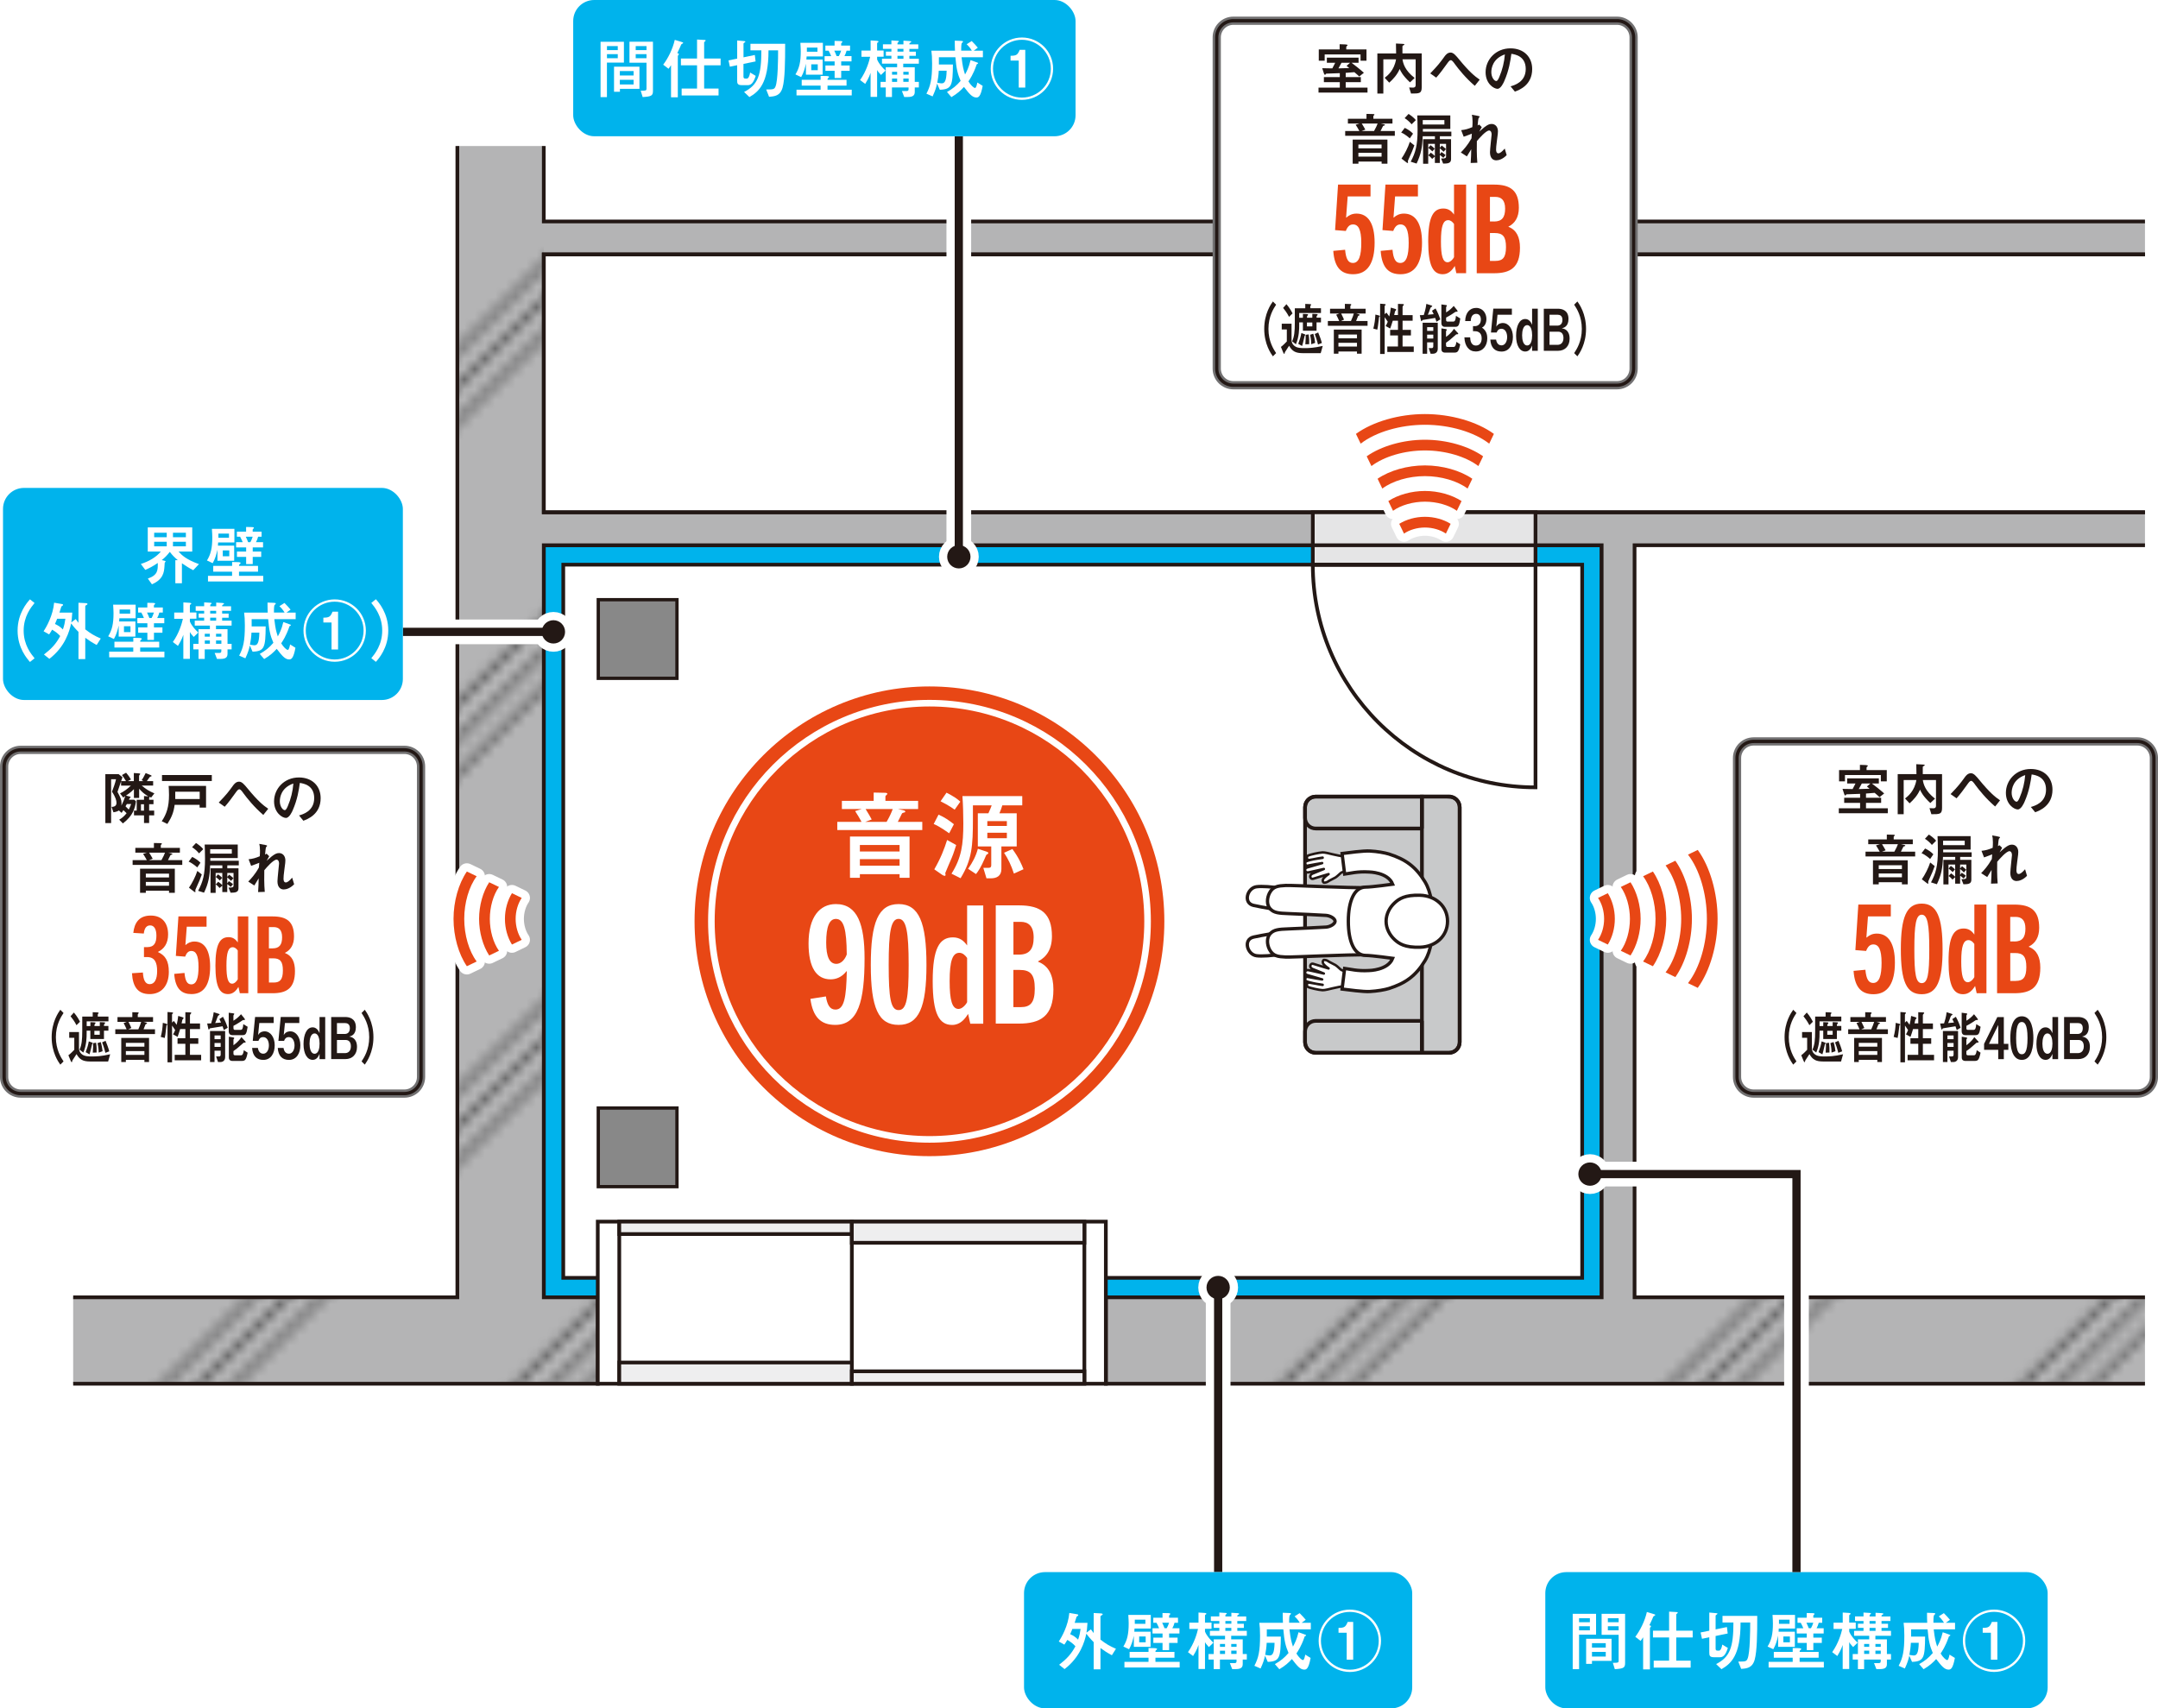 <?xml version="1.0" encoding="UTF-8"?><svg id="_レイヤー_1" xmlns="http://www.w3.org/2000/svg" xmlns:xlink="http://www.w3.org/1999/xlink" viewBox="0 0 501.66 397.19"><defs><style>.cls-1{fill:#c8c9ca;}.cls-1,.cls-2,.cls-3,.cls-4,.cls-5,.cls-6,.cls-7,.cls-8,.cls-9,.cls-10,.cls-11{stroke:#231815;}.cls-1,.cls-2,.cls-3,.cls-4,.cls-5,.cls-10{stroke-width:.86px;}.cls-2,.cls-12{fill:#00b3ec;}.cls-3{fill:#e5e5e6;}.cls-4,.cls-6,.cls-8,.cls-13,.cls-14,.cls-15,.cls-16{fill:#fff;}.cls-5{fill:#eeeeef;}.cls-6,.cls-7,.cls-11{stroke-width:.77px;}.cls-7{fill:#888;}.cls-17,.cls-18,.cls-19,.cls-20,.cls-21,.cls-14,.cls-22,.cls-12{stroke-width:0px;}.cls-17,.cls-9,.cls-23,.cls-24,.cls-25,.cls-10,.cls-11{fill:none;}.cls-8{stroke-width:.57px;}.cls-8,.cls-16{stroke-linejoin:round;}.cls-18{fill:url(#_コンクリート-2);}.cls-13,.cls-26,.cls-23,.cls-25,.cls-16{stroke:#fff;}.cls-13,.cls-26,.cls-16{stroke-width:3.83px;}.cls-26,.cls-20{fill:#231815;}.cls-9,.cls-15{stroke-width:1.91px;}.cls-23{stroke-width:5.74px;}.cls-24{stroke:#000;stroke-width:.3px;}.cls-19{fill:url(#_コンクリート);}.cls-25{stroke-width:1.53px;}.cls-21{fill:#b4b4b5;}.cls-22{fill:#e84715;}.cls-15{stroke:#717071;}.cls-16{stroke-linecap:round;}</style><pattern id="_コンクリート" x="0" y="0" width="72" height="72" patternTransform="translate(10757.71 16633.06) scale(2.39)" patternUnits="userSpaceOnUse" viewBox="0 0 72 72"><rect class="cls-17" width="72" height="72"/><line class="cls-24" y1="72" x2="72"/><line class="cls-24" x1="-1.88" y1="70.45" x2="70.12" y2="-1.55"/><line class="cls-24" x1="-18.81" y1="56.52" x2="53.19" y2="-15.48"/><line class="cls-24" x1="-20.69" y1="54.98" x2="51.31" y2="-17.02"/><line class="cls-24" x1="-22.57" y1="53.43" x2="49.43" y2="-18.57"/><line class="cls-24" x1="-37.62" y1="41.05" x2="34.38" y2="-30.95"/><line class="cls-24" x1="1.55" y1="73.88" x2="73.55" y2="1.88"/><line class="cls-24" x1="13.93" y1="88.93" x2="85.93" y2="16.93"/><line class="cls-24" x1="15.48" y1="90.81" x2="87.48" y2="18.81"/><line class="cls-24" x1="17.02" y1="92.69" x2="89.02" y2="20.69"/><line class="cls-24" x1="30.95" y1="109.62" x2="102.95" y2="37.62"/></pattern><pattern id="_コンクリート-2" patternTransform="translate(10751.74 16633.06) scale(2.39)" xlink:href="#_コンクリート"/></defs><rect class="cls-6" x="126.41" y="126.77" width="245.91" height="174.86"/><path class="cls-2" d="M126.41,126.77v174.86h245.91V126.77H126.41ZM367.8,297.1h-236.86v-165.81h236.86v165.81Z"/><polygon class="cls-21" points="498.63 59.15 498.63 51.49 126.41 51.49 126.41 33.95 106.32 33.95 106.32 301.63 17.01 301.63 17.01 321.72 138.96 321.72 138.96 301.63 126.41 301.63 126.41 126.77 372.33 126.77 372.33 301.63 257.08 301.63 257.08 321.72 498.63 321.72 498.63 301.63 379.98 301.63 379.98 126.77 498.63 126.77 498.63 119.11 126.41 119.11 126.41 59.15 498.63 59.15"/><rect class="cls-19" x="257.08" y="301.63" width="241.55" height="20.09"/><polygon class="cls-18" points="126.41 33.95 106.32 33.95 106.32 301.63 17.01 301.63 17.01 321.72 138.96 321.72 138.96 301.63 126.41 301.63 126.41 33.95"/><polyline class="cls-4" points="498.63 59.15 126.41 59.15 126.41 119.11 498.63 119.11"/><polyline class="cls-10" points="498.63 119.11 126.41 119.11 126.41 59.15 498.63 59.15"/><polyline class="cls-10" points="498.63 301.63 379.98 301.63 379.98 126.77 498.63 126.77"/><polyline class="cls-10" points="17.01 321.72 138.96 321.72 138.96 301.63 126.41 301.63 126.41 126.77 372.33 126.77 372.33 301.63 257.08 301.63 257.08 321.72 498.63 321.72"/><polyline class="cls-10" points="106.32 33.95 106.32 301.63 17.01 301.63"/><polyline class="cls-10" points="498.63 51.49 126.41 51.49 126.41 33.95"/><rect class="cls-4" x="138.96" y="284.03" width="118.11" height="37.69"/><line class="cls-4" x1="143.96" y1="284.03" x2="143.96" y2="321.72"/><line class="cls-10" x1="198.02" y1="284.03" x2="198.02" y2="321.72"/><line class="cls-4" x1="252.08" y1="284.03" x2="252.08" y2="321.72"/><rect class="cls-5" x="143.96" y="284.03" width="54.06" height="2.89"/><rect class="cls-5" x="143.96" y="316.79" width="54.06" height="4.93"/><rect class="cls-5" x="198.02" y="318.83" width="54.06" height="2.89"/><rect class="cls-5" x="198.02" y="284.03" width="54.06" height="4.92"/><rect class="cls-3" x="305.18" y="119.11" width="51.77" height="12.18"/><line class="cls-10" x1="305.18" y1="126.77" x2="356.95" y2="126.77"/><path class="cls-10" d="M356.95,131.29v51.77c-28.59,0-51.77-23.18-51.77-51.77h51.77Z"/><path class="cls-16" d="M331.25,96.27c6.04,0,12.1,1.76,16.03,4.61l-1.09,2.27c-3.49-2.71-9.2-4.39-14.94-4.39s-11.44,1.68-14.94,4.39l-1.1-2.27c3.94-2.85,9.99-4.61,16.03-4.61Z"/><path class="cls-16" d="M331.25,102.24c5.05,0,10.14,1.47,13.52,3.85l-1.1,2.27c-2.95-2.24-7.69-3.63-12.43-3.63s-9.48,1.39-12.43,3.63l-1.1-2.27c3.38-2.38,8.48-3.85,13.53-3.85Z"/><path class="cls-16" d="M331.25,110.7c3.76,0,7.51,1.1,9.91,2.89l1.1-2.28c-2.82-1.93-6.93-3.1-11.01-3.1s-8.19,1.17-11.01,3.1l1.1,2.28c2.41-1.79,6.15-2.89,9.91-2.89Z"/><path class="cls-16" d="M331.25,116.64c2.77,0,5.57.8,7.42,2.12l1.09-2.26c-2.25-1.46-5.4-2.35-8.51-2.35s-6.26.88-8.51,2.35l1.09,2.26c1.85-1.32,4.64-2.12,7.42-2.12Z"/><path class="cls-16" d="M331.25,120.16c2.19,0,4.31.6,5.97,1.63l-1.1,2.27c-1.28-.87-3.05-1.41-4.87-1.41s-3.59.54-4.87,1.41l-1.1-2.27c1.66-1.03,3.78-1.63,5.97-1.63Z"/><path class="cls-22" d="M331.25,96.27c6.04,0,12.1,1.76,16.03,4.61l-1.09,2.27c-3.49-2.71-9.2-4.39-14.94-4.39s-11.44,1.68-14.94,4.39l-1.1-2.27c3.94-2.85,9.99-4.61,16.03-4.61Z"/><path class="cls-22" d="M331.25,102.24c5.05,0,10.14,1.47,13.52,3.85l-1.1,2.27c-2.95-2.24-7.69-3.63-12.43-3.63s-9.48,1.39-12.43,3.63l-1.1-2.27c3.38-2.38,8.48-3.85,13.53-3.85Z"/><path class="cls-22" d="M331.25,110.7c3.76,0,7.51,1.1,9.91,2.89l1.1-2.28c-2.82-1.93-6.93-3.1-11.01-3.1s-8.19,1.17-11.01,3.1l1.1,2.28c2.41-1.79,6.15-2.89,9.91-2.89Z"/><path class="cls-22" d="M331.25,116.64c2.77,0,5.57.8,7.42,2.12l1.09-2.26c-2.25-1.46-5.4-2.35-8.51-2.35s-6.26.88-8.51,2.35l1.09,2.26c1.85-1.32,4.64-2.12,7.42-2.12Z"/><path class="cls-22" d="M331.25,120.16c2.19,0,4.31.6,5.97,1.63l-1.1,2.27c-1.28-.87-3.05-1.41-4.87-1.41s-3.59.54-4.87,1.41l-1.1-2.27c1.66-1.03,3.78-1.63,5.97-1.63Z"/><path class="cls-16" d="M107.92,213.64c0,3.76,1.1,7.51,2.89,9.91l-2.28,1.1c-1.93-2.82-3.1-6.93-3.1-11.01s1.17-8.19,3.1-11.01l2.28,1.1c-1.79,2.41-2.89,6.15-2.89,9.91Z"/><path class="cls-16" d="M113.87,213.64c0,2.77.8,5.57,2.12,7.42l-2.27,1.09c-1.46-2.25-2.35-5.4-2.35-8.51s.89-6.26,2.35-8.51l2.27,1.09c-1.32,1.85-2.12,4.64-2.12,7.42Z"/><path class="cls-16" d="M117.38,213.64c0,2.19.6,4.31,1.63,5.97l2.27-1.1c-.87-1.28-1.41-3.05-1.41-4.87s.54-3.59,1.41-4.87l-2.27-1.1c-1.02,1.66-1.63,3.78-1.63,5.97Z"/><path class="cls-22" d="M107.92,213.64c0,3.76,1.1,7.51,2.89,9.91l-2.28,1.1c-1.93-2.82-3.1-6.93-3.1-11.01s1.17-8.19,3.1-11.01l2.28,1.1c-1.79,2.41-2.89,6.15-2.89,9.91Z"/><path class="cls-22" d="M113.87,213.64c0,2.77.8,5.57,2.12,7.42l-2.27,1.09c-1.46-2.25-2.35-5.4-2.35-8.51s.89-6.26,2.35-8.51l2.27,1.09c-1.32,1.85-2.12,4.64-2.12,7.42Z"/><path class="cls-22" d="M117.38,213.64c0,2.19.6,4.31,1.63,5.97l2.27-1.1c-.87-1.28-1.41-3.05-1.41-4.87s.54-3.59,1.41-4.87l-2.27-1.1c-1.02,1.66-1.63,3.78-1.63,5.97Z"/><path class="cls-16" d="M399.28,213.64c0-6.04-1.76-12.1-4.61-16.03l-2.27,1.09c2.71,3.49,4.39,9.2,4.39,14.94s-1.68,11.44-4.39,14.94l2.27,1.1c2.85-3.94,4.61-9.99,4.61-16.03Z"/><path class="cls-16" d="M393.31,213.64c0-5.05-1.47-10.14-3.85-13.52l-2.27,1.1c2.24,2.95,3.63,7.69,3.63,12.43s-1.39,9.48-3.63,12.43l2.27,1.1c2.38-3.38,3.85-8.48,3.85-13.53Z"/><path class="cls-16" d="M384.85,213.64c0-3.76-1.1-7.51-2.89-9.91l2.28-1.1c1.93,2.82,3.1,6.93,3.1,11.01s-1.17,8.19-3.1,11.01l-2.28-1.1c1.79-2.41,2.89-6.15,2.89-9.91Z"/><path class="cls-16" d="M378.9,213.64c0-2.77-.81-5.57-2.12-7.42l2.26-1.09c1.47,2.25,2.35,5.4,2.35,8.51s-.88,6.26-2.35,8.51l-2.26-1.09c1.32-1.85,2.12-4.64,2.12-7.42Z"/><path class="cls-16" d="M375.39,213.64c0-2.19-.6-4.31-1.63-5.97l-2.27,1.1c.87,1.28,1.41,3.05,1.41,4.87s-.54,3.59-1.41,4.87l2.27,1.1c1.03-1.66,1.63-3.78,1.63-5.97Z"/><path class="cls-22" d="M399.28,213.64c0-6.04-1.76-12.1-4.61-16.03l-2.27,1.09c2.71,3.49,4.39,9.2,4.39,14.94s-1.68,11.44-4.39,14.94l2.27,1.1c2.85-3.94,4.61-9.99,4.61-16.03Z"/><path class="cls-22" d="M393.31,213.64c0-5.05-1.47-10.14-3.85-13.52l-2.27,1.1c2.24,2.95,3.63,7.69,3.63,12.43s-1.39,9.48-3.63,12.43l2.27,1.1c2.38-3.38,3.85-8.48,3.85-13.53Z"/><path class="cls-22" d="M384.85,213.64c0-3.76-1.1-7.51-2.89-9.91l2.28-1.1c1.93,2.82,3.1,6.93,3.1,11.01s-1.17,8.19-3.1,11.01l-2.28-1.1c1.79-2.41,2.89-6.15,2.89-9.91Z"/><path class="cls-22" d="M378.9,213.64c0-2.77-.81-5.57-2.12-7.42l2.26-1.09c1.47,2.25,2.35,5.4,2.35,8.51s-.88,6.26-2.35,8.51l-2.26-1.09c1.32-1.85,2.12-4.64,2.12-7.42Z"/><path class="cls-22" d="M375.39,213.64c0-2.19-.6-4.31-1.63-5.97l-2.27,1.1c.87,1.28,1.41,3.05,1.41,4.87s-.54,3.59-1.41,4.87l2.27,1.1c1.03-1.66,1.63-3.78,1.63-5.97Z"/><path class="cls-1" d="M303.38,242.31c0,1.36,1.11,2.47,2.47,2.47h31c1.35,0,2.47-1.11,2.47-2.47v-54.63c0-1.36-1.11-2.47-2.47-2.47h-31c-1.36,0-2.47,1.11-2.47,2.47v54.63Z"/><path class="cls-10" d="M336.86,185.21c1.35,0,2.47,1.11,2.47,2.47v54.63c0,1.36-1.11,2.47-2.47,2.47h-6.31v-59.58h6.31Z"/><path class="cls-10" d="M330.54,237.36h-24.69c-1.36,0-2.47,1.11-2.47,2.47v2.48c0,1.36,1.11,2.47,2.47,2.47h24.69v-7.43Z"/><path class="cls-10" d="M330.54,192.63h-24.69c-1.36,0-2.47-1.11-2.47-2.47v-2.48c0-1.36,1.11-2.47,2.47-2.47h24.69v7.43Z"/><path class="cls-6" d="M297.78,206.56c-1.9-.4-4.47-.55-5.69-.39-2.15.28-3.17,3.78-.68,4.34,2.5.55,5.62,1,5.62,1"/><path class="cls-6" d="M297.78,221.82c-1.9.39-4.47.55-5.69.39-2.15-.28-3.17-3.78-.68-4.34,2.5-.55,5.62-1,5.62-1"/><path class="cls-6" d="M310.36,214.2c0,.58-1.05,1.27-2.09,1.35-1.04.08-6.62.33-8.8.42-2.18.08-3.31.17-4.18,1.09-.87.92-.78,2.52-.18,3.69.81,1.56,2.01,1.68,3.75,1.76,1.74.08,13.65-.6,20.12-.52v-15.6c-6.47.08-18.38-.6-20.12-.52-1.74.09-2.94.2-3.75,1.76-.6,1.18-.69,2.77.18,3.69.87.93,2.01,1.01,4.18,1.09,2.18.08,7.76.34,8.8.42,1.04.09,2.09.77,2.09,1.36Z"/><path class="cls-8" d="M307.47,199.4c-1.18.14-3.37.62-3.79.84-.44.21-.29,1.16.31,1.02.61-.15,3.37-.59,3.37-.59,0,0-2.86.82-3.5,1.02-.82.26-.49,1.35.36,1.13.47-.12,1.43-.28,3.53-.78,0,0-2.18.87-2.63,1.07-.93.4-.47,1.42.14,1.21.61-.21,3.59-1.09,3.59-1.09,0,0-.71.46-1.1.93-.39.47-.25.81-.11.99.14.18.85,0,1.1-.21.25-.21,1.24-.64,1.71-.92.47-.29,1.21-1.08,1.39-1.16.18-.07,1.21-.43,1.21-.43l-.41-3.32c-.94-.05-1.87-.25-2.88-.49-.59-.14-1.79-.46-2.32-.43-.88.04-2.93.53-3.36.73-.43.2-.39,1.18.36,1.02.76-.16,3.03-.5,3.03-.5Z"/><path class="cls-8" d="M307.47,228.99c-1.18-.14-3.37-.62-3.79-.84-.44-.21-.29-1.16.31-1.02.61.15,3.37.59,3.37.59,0,0-2.86-.82-3.5-1.02-.82-.26-.49-1.35.36-1.13.47.12,1.43.28,3.53.78,0,0-2.18-.87-2.63-1.06-.93-.4-.47-1.42.14-1.21.61.21,3.59,1.09,3.59,1.09,0,0-.71-.46-1.1-.93-.39-.47-.25-.81-.11-.99.14-.18.85,0,1.1.21.25.21,1.24.64,1.71.92.47.29,1.21,1.08,1.39,1.16.18.08,1.21.43,1.21.43l-.41,3.33c-.94.05-1.87.25-2.88.49-.59.14-1.79.46-2.32.43-.88-.04-2.93-.53-3.36-.73-.43-.2-.39-1.18.36-1.02.76.16,3.03.5,3.03.5Z"/><path class="cls-6" d="M313.44,214.2c0,4.74,1.41,7.94,4.04,7.94,1.4,0,6.27.67,6.27.67-1.09,2.8-5.5,2.84-5.5,2.84-2.7.17-4.45-.34-5.67-.49l-.59,4.8c1.48.18,4.86.65,6.43.57,1.74-.09,3.52-.41,4.45-.7,3.83-1.22,6.23-2.91,8.38-6.45,1.48-2.44,1.8-5.66,1.8-9.18s-.32-6.74-1.8-9.19c-2.15-3.54-4.54-5.23-8.38-6.45-.93-.29-2.7-.61-4.45-.7-1.57-.07-4.95.39-6.43.58l.59,4.79c1.22-.15,2.96-.66,5.67-.49,0,0,4.41.04,5.5,2.84,0,0-4.87.67-6.27.67-2.63,0-4.04,3.2-4.04,7.94Z"/><path class="cls-6" d="M336.5,214.2c0,3.48-2.79,5.92-6.36,6.03-3.57.12-4.95-.85-5.97-1.79-1.06-.99-1.95-2.5-1.95-4.24s.89-3.26,1.95-4.25c1.01-.95,2.4-1.92,5.97-1.8,3.57.11,6.36,2.56,6.36,6.04Z"/><line class="cls-23" x1="283.18" y1="365.52" x2="283.18" y2="299.35"/><path class="cls-13" d="M285.89,299.35c0,1.5-1.21,2.71-2.71,2.71s-2.71-1.21-2.71-2.71,1.21-2.71,2.71-2.71,2.71,1.21,2.71,2.71Z"/><line class="cls-9" x1="283.18" y1="365.52" x2="283.18" y2="299.35"/><rect class="cls-12" x="238.05" y="365.52" width="90.24" height="31.68" rx="4.88" ry="4.88"/><path class="cls-14" d="M246.22,387.06c1.82-1.42,2.78-2.46,3.78-4.3-.58-.64-1.1-1.01-1.88-1.48-.41.7-.55.89-.7,1.1l-1.29-.73c.72-1.07,2.19-3.72,2.45-6.64l1.82.31c.08.02.26.05.26.2,0,.11-.03.12-.29.29-.11.08-.12.12-.15.23-.21.7-.29.93-.4,1.27h2.98c-.08,1.41-.17,1.93-.23,2.28l1.03-.76c.15.21.2.28.64.87v-4.67l1.7.09c.09.02.4.02.4.21,0,.09-.05.12-.41.34-.08.05-.11.11-.11.18v5.36c1.24.99,2.16,1.51,3.6,2.14l-.95,1.5c-1.18-.64-1.9-1.12-2.65-1.68v4.96h-1.58v-6.33c-.89-.89-1.19-1.29-1.71-1.96-.37,1.77-1.39,5.43-5.06,8.23l-1.24-.99ZM249.28,378.73c-.09.26-.17.47-.5,1.22.81.37,1.19.63,1.84,1.27.35-1.01.46-1.64.58-2.49h-1.91Z"/><path class="cls-14" d="M263.59,380.28c-.28,1.21-.51,2.08-1.12,3.17l-1.33-.63c.89-1.42,1.24-2.89,1.24-5.36,0-.54-.03-.99-.09-1.99h5.23v3.17h-3.78c0,.11-.05.64-.05.73h3.78v3.52h-3.89v-2.62ZM262.6,385.42v-1.35h4.39v-.9l1.52.03c.17,0,.49.09.49.21,0,.06-.24.24-.28.28-.12.12-.12.23-.12.38h4.42v1.35h-4.42v.96h5.63v1.32h-12.84v-1.32h5.6v-.96h-4.39ZM266.26,377.54v-.96h-2.46v.96h2.46ZM264.82,381.84h1.51v-1.36h-1.51v1.36ZM267.92,379.79v-1.22h1.53c-.06-.15-.37-.87-.6-1.27h-.75v-1.18h2.14v-1.09l1.36.03c.18,0,.46.03.46.17,0,.06-.03.11-.06.12-.2.18-.23.23-.23.4v.37h2.07v1.18h-.81c-.12.47-.27.86-.5,1.27h1.65v1.22h-2.4v.96h1.97v1.24h-1.97v1.67h-1.53v-1.67h-2.14v-1.24h2.14v-.96h-2.33ZM270.17,377.29c.27.57.41.92.54,1.27h.52c.24-.44.32-.64.54-1.27h-1.59Z"/><path class="cls-14" d="M280.11,388.05h-1.5v-5.59c-.37,1.16-1.09,2.3-1.26,2.57l-1.19-.9c1.45-2.04,2.11-4.36,2.34-5.4h-2.02v-1.45h2.13v-2.36l1.44.09c.21.01.4.06.4.21,0,.06-.09.12-.24.21-.09.06-.09.15-.09.24v1.59h1.52v1.45h-1.52v.64c.43,1.07,1.45,2.14,1.97,2.57l-1.07,1.03c-.67-.72-.78-.93-.9-1.15v6.23ZM282.16,381.15h2.62v-.83h-3.52v-1.15h2.19v-.69h-1.29v-.96h1.29v-.64h-1.97v-1.06h1.97v-.9l1.44.09c.12.01.3.01.3.14,0,.06-.23.24-.3.31-.03.06-.03.18-.03.37h1.39v-.86l1.42.09c.14.02.41.03.41.18,0,.08-.34.24-.4.31-.05.05-.05.15-.05.28h2.07v1.06h-2.07v.64h1.52v.96h-1.52v.69h2.21v1.15h-3.63v.83h2.68v3.4h.95v1.29h-.95v1.03c0,.86-.47,1.19-1.65,1.19h-.8l-.54-1.39h1.03c.21,0,.52,0,.52-.43v-.4h-3.86v2.22h-1.44v-2.22h-1.21v-1.29h1.21v-3.4ZM284.78,382.89v-.67h-1.18v.67h1.18ZM283.6,384.55h1.18v-.76h-1.18v.76ZM286.25,377.52v-.64h-1.39v.64h1.39ZM284.85,378.49v.69h1.39v-.69h-1.39ZM287.46,382.22h-1.24v.67h1.24v-.67ZM286.22,383.78v.76h1.24v-.76h-1.24Z"/><path class="cls-14" d="M302.15,377.29c-.44-.73-.83-1.13-1.21-1.48l1.18-.75c.72.73.95.99,1.42,1.55l-.95.69h2.13v1.53h-4.96c.26,2.2.41,2.75.81,4.01.35-.64.89-1.62,1.29-3.34l1.29.46c.43.15.47.17.47.26,0,.08-.08.11-.29.23-.04.03-.06.06-.15.35-.69,1.97-1.47,3.14-1.81,3.64.49.83,1.21,1.53,1.53,1.53.27,0,.44-.81.53-1.27l1.24.78c-.46,2.49-.96,2.71-1.47,2.71-.98,0-1.71-.95-2.88-2.46-.79.86-1.48,1.51-2.92,2.37l-1.03-1.19c1.35-.76,2.22-1.48,3.17-2.59-.69-1.58-.99-2.85-1.21-5.49h-3.84v1.68h3.26c-.05,4.85-.24,5.78-3.04,5.88l-.63-1.44c-.23.96-.37,1.52-1.04,2.98l-1.44-.63c.95-1.82,1.32-3.34,1.32-7.02,0-1.41-.06-2.11-.17-2.98h5.49c-.03-.86-.05-1.04-.05-2.33l1.3.05c.37.01.63.01.63.18,0,.08-.29.32-.32.38-.12.29-.12,1.36-.12,1.71h2.46ZM294.46,381.96c-.06,1.19-.17,1.81-.35,2.8.67.12.87.14,1.03.14.66,0,1.1-.47,1.15-2.94h-1.82Z"/><path class="cls-14" d="M321.04,381.49c0,4.01-3.24,7.25-7.25,7.25s-7.25-3.24-7.25-7.25,3.27-7.25,7.25-7.25,7.25,3.2,7.25,7.25ZM307.07,381.49c0,3.7,3.01,6.72,6.72,6.72s6.72-3.01,6.72-6.72-3.04-6.72-6.72-6.72-6.72,2.97-6.72,6.72ZM314.57,385.88h-1.51v-6.27h-1.9v-1.12c1.33-.02,1.64-.18,2.13-1.39h1.28v8.78Z"/><path class="cls-20" d="M285.89,299.35c0,1.5-1.21,2.71-2.71,2.71s-2.71-1.21-2.71-2.71,1.21-2.71,2.71-2.71,2.71,1.21,2.71,2.71Z"/><line class="cls-23" x1="93.66" y1="146.91" x2="128.65" y2="146.91"/><path class="cls-13" d="M131.36,146.91c0-1.5-1.21-2.71-2.71-2.71s-2.71,1.21-2.71,2.71,1.21,2.71,2.71,2.71,2.71-1.21,2.71-2.71Z"/><line class="cls-9" x1="93.66" y1="146.91" x2="128.65" y2="146.91"/><path class="cls-20" d="M131.36,146.91c0-1.5-1.21-2.71-2.71-2.71s-2.71,1.21-2.71,2.71,1.21,2.71,2.71,2.71,2.71-1.21,2.71-2.71Z"/><rect class="cls-12" x=".7" y="113.44" width="92.95" height="49.31" rx="4.88" ry="4.88"/><path class="cls-14" d="M40.76,130.24h.57c-.83-.72-1.27-1.15-1.85-1.93-.69.86-1.1,1.29-1.87,1.91l.57.14c.23.06.32.08.32.18,0,.06-.2.26-.21.31,0,.03-.05.58-.06.87-.09,1.33-.29,3.01-2.91,4.13l-.95-1.33c2.33-.81,2.33-1.96,2.31-3.63-1.16.8-1.99,1.21-2.91,1.61l-1.03-1.38c1.81-.57,3.5-1.51,4.65-2.88h-3.04v-5.62h10.34v5.62h-3.18c.75.84,1.73,1.82,4.74,2.92l-1.33,1.41c-.87-.43-1.82-1.06-2.63-1.61v4.65h-1.53v-5.39ZM38.76,124.9v-1.04h-2.92v1.04h2.92ZM38.76,127.02v-1.06h-2.92v1.06h2.92ZM43.21,124.9v-1.04h-3v1.04h3ZM43.21,127.02v-1.06h-3v1.06h3Z"/><path class="cls-14" d="M50.56,127.77c-.28,1.21-.51,2.08-1.12,3.17l-1.33-.63c.89-1.42,1.24-2.89,1.24-5.36,0-.54-.03-.99-.09-1.99h5.23v3.17h-3.78c0,.11-.05.64-.05.73h3.78v3.52h-3.89v-2.62ZM49.57,132.92v-1.35h4.39v-.9l1.51.03c.17,0,.49.09.49.21,0,.06-.24.24-.28.28-.12.12-.12.23-.12.38h4.42v1.35h-4.42v.96h5.63v1.32h-12.84v-1.32h5.6v-.96h-4.39ZM53.23,125.03v-.96h-2.46v.96h2.46ZM51.79,129.33h1.51v-1.36h-1.51v1.36ZM54.89,127.28v-1.22h1.53c-.06-.15-.37-.87-.6-1.27h-.75v-1.18h2.14v-1.09l1.36.03c.18,0,.46.03.46.17,0,.06-.03.11-.06.12-.2.18-.23.23-.23.4v.37h2.07v1.18h-.81c-.12.47-.27.86-.5,1.27h1.65v1.22h-2.4v.96h1.97v1.24h-1.97v1.67h-1.53v-1.67h-2.14v-1.24h2.14v-.96h-2.33ZM57.14,124.79c.28.57.41.92.54,1.27h.52c.24-.44.32-.64.54-1.27h-1.59Z"/><path class="cls-14" d="M8.04,140.19c-.8.98-2.54,3.08-2.54,6.43s1.74,5.45,2.54,6.43l-1.07.86c-.64-.72-2.88-3.23-2.88-7.28s2.23-6.56,2.88-7.28l1.07.86Z"/><path class="cls-14" d="M10.22,152.18c1.82-1.42,2.78-2.46,3.78-4.3-.58-.64-1.1-1.01-1.88-1.48-.41.7-.55.89-.7,1.1l-1.29-.73c.72-1.07,2.19-3.72,2.45-6.64l1.82.31c.08.02.26.05.26.2,0,.11-.03.12-.29.29-.11.08-.12.12-.15.23-.21.7-.29.93-.4,1.27h2.98c-.08,1.41-.17,1.93-.23,2.28l1.03-.77c.15.21.2.28.64.87v-4.67l1.7.09c.09.02.4.02.4.21,0,.09-.05.12-.41.34-.08.05-.11.11-.11.18v5.36c1.24.99,2.16,1.51,3.6,2.14l-.95,1.5c-1.18-.64-1.9-1.12-2.65-1.68v4.96h-1.58v-6.33c-.89-.89-1.19-1.29-1.71-1.96-.37,1.77-1.39,5.43-5.06,8.23l-1.24-.99ZM13.28,143.86c-.09.26-.17.47-.5,1.22.81.37,1.19.63,1.84,1.27.35-1.01.46-1.64.58-2.49h-1.91Z"/><path class="cls-14" d="M27.6,145.4c-.28,1.21-.51,2.08-1.12,3.17l-1.33-.63c.89-1.42,1.24-2.89,1.24-5.36,0-.54-.03-.99-.09-1.99h5.23v3.17h-3.78c0,.11-.05.64-.05.73h3.78v3.52h-3.89v-2.62ZM26.6,150.55v-1.35h4.39v-.9l1.51.03c.17,0,.49.09.49.21,0,.06-.24.24-.28.28-.12.12-.12.23-.12.38h4.42v1.35h-4.42v.96h5.63v1.32h-12.84v-1.32h5.6v-.96h-4.39ZM30.26,142.67v-.96h-2.46v.96h2.46ZM28.82,146.96h1.51v-1.36h-1.51v1.36ZM31.93,144.91v-1.22h1.53c-.06-.15-.37-.87-.6-1.27h-.75v-1.18h2.14v-1.09l1.36.03c.18,0,.46.03.46.17,0,.06-.03.11-.06.12-.2.18-.23.23-.23.4v.37h2.07v1.18h-.81c-.12.47-.27.86-.5,1.27h1.65v1.22h-2.4v.96h1.97v1.24h-1.97v1.67h-1.53v-1.67h-2.14v-1.24h2.14v-.96h-2.33ZM34.18,142.42c.28.57.41.92.54,1.27h.52c.24-.44.32-.64.54-1.27h-1.59Z"/><path class="cls-14" d="M44.12,153.18h-1.5v-5.58c-.37,1.16-1.09,2.3-1.25,2.57l-1.19-.9c1.45-2.03,2.11-4.36,2.34-5.4h-2.02v-1.45h2.13v-2.36l1.44.09c.21.02.4.06.4.21,0,.06-.09.12-.24.21-.09.06-.09.15-.09.24v1.59h1.52v1.45h-1.52v.64c.43,1.07,1.45,2.14,1.97,2.57l-1.07,1.03c-.67-.72-.78-.93-.9-1.15v6.23ZM46.17,146.28h2.62v-.83h-3.52v-1.15h2.19v-.69h-1.28v-.96h1.28v-.64h-1.97v-1.06h1.97v-.9l1.44.09c.12.02.31.02.31.14,0,.06-.23.24-.31.31-.03.06-.03.18-.03.37h1.39v-.86l1.42.09c.14.02.41.03.41.18,0,.08-.34.24-.4.31-.05.05-.05.15-.05.28h2.07v1.06h-2.07v.64h1.51v.96h-1.51v.69h2.2v1.15h-3.63v.83h2.68v3.4h.95v1.29h-.95v1.03c0,.86-.47,1.19-1.65,1.19h-.8l-.54-1.39h1.03c.21,0,.52,0,.52-.43v-.4h-3.86v2.22h-1.44v-2.22h-1.21v-1.29h1.21v-3.4ZM48.78,148.02v-.67h-1.18v.67h1.18ZM47.61,149.67h1.18v-.77h-1.18v.77ZM50.25,142.65v-.64h-1.39v.64h1.39ZM48.86,143.61v.69h1.39v-.69h-1.39ZM51.46,147.35h-1.24v.67h1.24v-.67ZM50.22,148.91v.77h1.24v-.77h-1.24Z"/><path class="cls-14" d="M66.16,142.42c-.44-.73-.83-1.13-1.21-1.48l1.18-.75c.72.73.95.99,1.42,1.55l-.95.69h2.13v1.53h-4.96c.26,2.2.41,2.75.81,4.01.35-.64.89-1.62,1.28-3.34l1.29.46c.43.15.47.17.47.26,0,.08-.08.11-.29.23-.05.03-.06.06-.15.35-.69,1.97-1.47,3.14-1.81,3.64.49.83,1.21,1.53,1.53,1.53.28,0,.44-.81.54-1.27l1.24.78c-.46,2.49-.96,2.71-1.47,2.71-.98,0-1.71-.95-2.88-2.46-.8.86-1.48,1.51-2.92,2.37l-1.03-1.19c1.35-.77,2.22-1.48,3.17-2.59-.69-1.58-1-2.85-1.21-5.49h-3.84v1.68h3.26c-.05,4.85-.24,5.78-3.05,5.88l-.63-1.44c-.23.96-.37,1.51-1.04,2.98l-1.44-.63c.95-1.82,1.32-3.34,1.32-7.02,0-1.41-.06-2.11-.17-2.98h5.49c-.03-.86-.05-1.04-.05-2.33l1.3.05c.37.02.63.02.63.18,0,.08-.29.32-.32.38-.12.29-.12,1.36-.12,1.71h2.46ZM58.46,147.09c-.06,1.19-.17,1.81-.35,2.8.67.12.87.14,1.03.14.66,0,1.1-.47,1.15-2.94h-1.82Z"/><path class="cls-14" d="M85.05,146.61c0,4.01-3.24,7.25-7.25,7.25s-7.25-3.24-7.25-7.25,3.27-7.25,7.25-7.25,7.25,3.2,7.25,7.25ZM71.08,146.61c0,3.7,3.01,6.72,6.72,6.72s6.72-3.01,6.72-6.72-3.04-6.72-6.72-6.72-6.72,2.97-6.72,6.72ZM78.58,151h-1.51v-6.27h-1.9v-1.12c1.33-.02,1.64-.18,2.13-1.39h1.29v8.78Z"/><path class="cls-14" d="M86.31,153.04c.8-.98,2.54-3.08,2.54-6.43s-1.74-5.45-2.54-6.43l1.07-.86c.64.72,2.88,3.23,2.88,7.28s-2.23,6.56-2.88,7.28l-1.07-.86Z"/><line class="cls-23" x1="222.89" y1="31.68" x2="222.89" y2="129.45"/><path class="cls-26" d="M225.61,129.45c0-1.5-1.21-2.71-2.71-2.71s-2.71,1.21-2.71,2.71,1.21,2.71,2.71,2.71,2.71-1.21,2.71-2.71Z"/><line class="cls-9" x1="222.89" y1="31.68" x2="222.89" y2="129.45"/><path class="cls-20" d="M225.61,129.45c0-1.5-1.21-2.71-2.71-2.71s-2.71,1.21-2.71,2.71,1.21,2.71,2.71,2.71,2.71-1.21,2.71-2.71Z"/><rect class="cls-12" x="133.25" width="116.78" height="31.68" rx="4.88" ry="4.88"/><path class="cls-14" d="M139.61,22.58v-12.87h5.43v4.84h-3.95v8.03h-1.48ZM143.61,10.72h-2.51v.93h2.51v-.93ZM141.1,12.59v.95h2.51v-.95h-2.51ZM144.1,21.34h-1.36v-5.83h5.91v5.14h-4.54v.69ZM147.29,16.52h-3.2v1.03h3.2v-1.03ZM147.29,18.55h-3.2v1.09h3.2v-1.09ZM151.79,21.12c0,1.13-.35,1.32-2.39,1.45l-.46-1.48c1.21,0,1.35,0,1.35-.54v-5.97h-3.96v-4.88h5.46v11.41ZM150.29,10.72h-2.51v.93h2.51v-.93ZM147.78,12.59v.95h2.51v-.95h-2.51Z"/><path class="cls-14" d="M158.43,9.75c.34.11.37.11.37.2,0,.11-.03.12-.32.29-.14.08-.17.17-.2.29-.08.23-.37.84-.83,1.82l.24.09c.06.03.14.06.14.11,0,.06-.08.17-.09.2-.08.09-.17.21-.17.28v9.59h-1.58v-7.47c-.35.54-.41.63-.58.84l-1.24-.95c1.12-1.48,2.2-3.6,2.69-5.77l1.56.47ZM162.04,9.19l1.59.09c.37.02.4.02.4.14,0,.06-.03.12-.08.15-.23.18-.26.21-.26.32v3.72h3.83v1.58h-3.83v5.4h3.35v1.61h-8.58v-1.61h3.58v-5.4h-3.75v-1.58h3.75v-4.42Z"/><path class="cls-14" d="M169.67,15.51l-.32-1.47,2.02-.41v-4.22l1.59.14c.21.02.32.05.32.14s-.44.34-.44.43v3.21l2.63-.55.18,1.5-2.82.58v2.92c0,.29.08.49.43.49h.37c.34,0,.64-.63.75-1.41l1.3.78c-.57,1.84-1.21,2.16-1.84,2.16h-1.38c-1.01,0-1.1-.4-1.1-1.09v-3.55l-1.7.35ZM182.52,10.18c0,4.22-.05,8.23-.6,10.19-.55,1.94-1.87,2.04-3.14,2.13l-.67-1.7c1.59,0,1.88,0,2.16-.67.58-1.39.61-6.59.61-8.42h-2.23c.01,7.82-2.33,9.62-4.44,10.86l-1.24-1.19c3.24-1.64,4.02-3.95,4.02-9.67h-2.54v-1.53h8.06Z"/><path class="cls-14" d="M187.36,14.76c-.28,1.21-.5,2.08-1.12,3.17l-1.33-.63c.89-1.42,1.24-2.89,1.24-5.36,0-.54-.03-.99-.09-1.99h5.23v3.17h-3.78c0,.11-.05.64-.05.73h3.78v3.52h-3.89v-2.62ZM186.37,19.9v-1.35h4.39v-.9l1.51.03c.17,0,.49.09.49.21,0,.06-.24.24-.27.28-.12.12-.12.23-.12.38h4.42v1.35h-4.42v.96h5.63v1.32h-12.84v-1.32h5.6v-.96h-4.39ZM190.03,12.02v-.96h-2.46v.96h2.46ZM188.59,16.32h1.51v-1.36h-1.51v1.36ZM191.69,14.27v-1.22h1.53c-.06-.15-.37-.87-.6-1.27h-.75v-1.18h2.14v-1.09l1.36.03c.18,0,.46.03.46.17,0,.06-.03.11-.06.12-.2.18-.23.23-.23.4v.37h2.07v1.18h-.81c-.12.47-.28.86-.5,1.27h1.65v1.22h-2.4v.96h1.97v1.24h-1.97v1.67h-1.53v-1.67h-2.14v-1.24h2.14v-.96h-2.33ZM193.94,11.77c.28.57.41.92.54,1.27h.52c.24-.44.32-.64.54-1.27h-1.59Z"/><path class="cls-14" d="M203.88,22.53h-1.5v-5.59c-.37,1.16-1.09,2.3-1.25,2.57l-1.19-.9c1.45-2.04,2.11-4.36,2.34-5.4h-2.02v-1.45h2.13v-2.36l1.44.09c.21.02.4.06.4.21,0,.06-.09.12-.24.21-.09.06-.09.15-.09.24v1.59h1.51v1.45h-1.51v.64c.43,1.07,1.45,2.14,1.97,2.57l-1.07,1.03c-.67-.72-.78-.93-.9-1.15v6.23ZM205.93,15.63h2.62v-.83h-3.52v-1.15h2.19v-.69h-1.28v-.96h1.28v-.64h-1.97v-1.06h1.97v-.9l1.44.09c.12.02.31.02.31.14,0,.06-.23.24-.31.31-.03.06-.03.18-.03.37h1.39v-.86l1.42.09c.14.02.41.03.41.18,0,.08-.34.24-.4.31-.05.05-.05.15-.05.28h2.07v1.06h-2.07v.64h1.51v.96h-1.51v.69h2.2v1.15h-3.63v.83h2.68v3.4h.95v1.29h-.95v1.03c0,.86-.47,1.19-1.65,1.19h-.8l-.54-1.39h1.03c.21,0,.52,0,.52-.43v-.4h-3.86v2.22h-1.44v-2.22h-1.21v-1.29h1.21v-3.4ZM208.55,17.37v-.67h-1.18v.67h1.18ZM207.37,19.03h1.18v-.77h-1.18v.77ZM210.02,12v-.64h-1.39v.64h1.39ZM208.63,12.97v.69h1.39v-.69h-1.39ZM211.23,16.7h-1.24v.67h1.24v-.67ZM209.99,18.26v.77h1.24v-.77h-1.24Z"/><path class="cls-14" d="M225.92,11.77c-.44-.73-.83-1.13-1.21-1.48l1.18-.75c.72.73.95.99,1.42,1.55l-.95.69h2.13v1.53h-4.96c.26,2.2.41,2.75.81,4.01.35-.64.89-1.62,1.28-3.34l1.29.46c.43.15.47.17.47.26,0,.08-.08.11-.29.23-.05.03-.06.06-.15.35-.69,1.97-1.47,3.14-1.81,3.64.49.83,1.21,1.53,1.53,1.53.28,0,.44-.81.54-1.27l1.24.78c-.46,2.49-.96,2.71-1.47,2.71-.98,0-1.71-.95-2.88-2.46-.8.86-1.48,1.51-2.92,2.37l-1.03-1.19c1.35-.77,2.22-1.48,3.17-2.59-.69-1.58-1-2.85-1.21-5.49h-3.84v1.68h3.26c-.05,4.85-.24,5.78-3.05,5.88l-.63-1.44c-.23.96-.37,1.51-1.04,2.98l-1.44-.63c.95-1.82,1.32-3.34,1.32-7.02,0-1.41-.06-2.11-.17-2.98h5.49c-.03-.86-.05-1.04-.05-2.33l1.3.05c.37.02.63.02.63.18,0,.08-.29.32-.32.38-.12.29-.12,1.36-.12,1.71h2.46ZM218.23,16.44c-.06,1.19-.17,1.81-.35,2.8.67.12.87.14,1.03.14.66,0,1.1-.47,1.15-2.94h-1.82Z"/><path class="cls-14" d="M244.81,15.97c0,4.01-3.24,7.25-7.25,7.25s-7.25-3.24-7.25-7.25,3.27-7.25,7.25-7.25,7.25,3.2,7.25,7.25ZM230.84,15.97c0,3.7,3.01,6.72,6.72,6.72s6.72-3.01,6.72-6.72-3.05-6.72-6.72-6.72-6.72,2.97-6.72,6.72ZM238.34,20.36h-1.52v-6.27h-1.9v-1.12c1.33-.02,1.64-.18,2.13-1.39h1.29v8.78Z"/><polyline class="cls-23" points="417.62 365.52 417.62 272.98 369.61 272.98"/><path class="cls-13" d="M372.33,272.98c0,1.5-1.21,2.71-2.71,2.71s-2.71-1.21-2.71-2.71,1.21-2.71,2.71-2.71,2.71,1.21,2.71,2.71Z"/><rect class="cls-12" x="359.23" y="365.52" width="116.78" height="31.68" rx="4.88" ry="4.88"/><path class="cls-14" d="M365.6,388.09v-12.87h5.43v4.84h-3.95v8.03h-1.48ZM369.59,376.24h-2.51v.93h2.51v-.93ZM367.08,378.1v.95h2.51v-.95h-2.51ZM370.08,386.85h-1.36v-5.83h5.91v5.14h-4.55v.69ZM373.28,382.04h-3.2v1.03h3.2v-1.03ZM373.28,384.07h-3.2v1.09h3.2v-1.09ZM377.78,386.64c0,1.13-.35,1.32-2.39,1.45l-.46-1.48c1.21,0,1.35,0,1.35-.54v-5.97h-3.96v-4.88h5.46v11.41ZM376.28,376.24h-2.51v.93h2.51v-.93ZM373.77,378.1v.95h2.51v-.95h-2.51Z"/><path class="cls-14" d="M384.41,375.27c.34.11.37.11.37.2,0,.11-.03.12-.32.29-.14.08-.17.17-.2.29-.08.23-.37.84-.83,1.82l.24.09c.06.03.14.06.14.11,0,.06-.08.17-.09.2-.08.09-.17.21-.17.28v9.59h-1.58v-7.47c-.35.54-.41.63-.58.84l-1.24-.95c1.12-1.48,2.2-3.6,2.69-5.77l1.56.47ZM388.02,374.71l1.59.09c.37.02.4.02.4.14,0,.06-.03.12-.08.15-.23.18-.26.21-.26.32v3.72h3.82v1.58h-3.82v5.4h3.35v1.61h-8.59v-1.61h3.58v-5.4h-3.75v-1.58h3.75v-4.42Z"/><path class="cls-14" d="M395.65,381.02l-.32-1.47,2.02-.41v-4.22l1.59.14c.21.02.32.05.32.14s-.44.34-.44.43v3.21l2.63-.55.18,1.5-2.81.58v2.92c0,.29.08.49.43.49h.37c.34,0,.64-.63.75-1.41l1.3.78c-.57,1.84-1.21,2.16-1.84,2.16h-1.38c-1.01,0-1.1-.4-1.1-1.09v-3.55l-1.7.35ZM408.5,375.7c0,4.22-.05,8.23-.6,10.19-.55,1.94-1.87,2.04-3.14,2.13l-.67-1.7c1.59,0,1.88,0,2.16-.67.58-1.39.61-6.59.61-8.42h-2.24c.01,7.82-2.32,9.62-4.44,10.86l-1.24-1.19c3.24-1.64,4.02-3.95,4.02-9.67h-2.54v-1.53h8.06Z"/><path class="cls-14" d="M413.35,380.28c-.27,1.21-.5,2.08-1.12,3.17l-1.33-.63c.89-1.42,1.24-2.89,1.24-5.36,0-.54-.03-.99-.09-1.99h5.23v3.17h-3.78c0,.11-.04.64-.04.73h3.78v3.52h-3.89v-2.62ZM412.35,385.42v-1.35h4.39v-.9l1.52.03c.17,0,.49.09.49.21,0,.06-.24.24-.28.28-.12.12-.12.23-.12.38h4.42v1.35h-4.42v.96h5.63v1.32h-12.84v-1.32h5.6v-.96h-4.39ZM416.01,377.54v-.96h-2.46v.96h2.46ZM414.57,381.84h1.52v-1.36h-1.52v1.36ZM417.68,379.79v-1.22h1.53c-.06-.15-.37-.87-.6-1.27h-.75v-1.18h2.14v-1.09l1.36.03c.18,0,.46.03.46.17,0,.06-.03.11-.06.12-.2.18-.23.23-.23.4v.37h2.07v1.18h-.81c-.12.47-.27.86-.5,1.27h1.65v1.22h-2.4v.96h1.97v1.24h-1.97v1.67h-1.53v-1.67h-2.14v-1.24h2.14v-.96h-2.32ZM419.93,377.29c.27.57.41.92.54,1.27h.52c.24-.44.32-.64.54-1.27h-1.59Z"/><path class="cls-14" d="M429.86,388.05h-1.5v-5.59c-.37,1.16-1.09,2.3-1.25,2.57l-1.19-.9c1.45-2.04,2.11-4.36,2.34-5.4h-2.02v-1.45h2.13v-2.36l1.44.09c.21.01.4.06.4.21,0,.06-.09.12-.24.21-.09.06-.09.15-.09.24v1.59h1.52v1.45h-1.52v.64c.43,1.07,1.45,2.14,1.97,2.57l-1.07,1.03c-.67-.72-.78-.93-.9-1.15v6.23ZM431.91,381.15h2.62v-.83h-3.52v-1.15h2.19v-.69h-1.29v-.96h1.29v-.64h-1.97v-1.06h1.97v-.9l1.44.09c.12.01.31.01.31.14,0,.06-.23.24-.31.31-.03.06-.03.18-.03.37h1.39v-.86l1.42.09c.14.02.41.03.41.18,0,.08-.34.24-.4.31-.04.05-.04.15-.04.28h2.07v1.06h-2.07v.64h1.51v.96h-1.51v.69h2.2v1.15h-3.63v.83h2.68v3.4h.95v1.29h-.95v1.03c0,.86-.47,1.19-1.65,1.19h-.8l-.54-1.39h1.03c.21,0,.52,0,.52-.43v-.4h-3.86v2.22h-1.44v-2.22h-1.21v-1.29h1.21v-3.4ZM434.53,382.89v-.67h-1.18v.67h1.18ZM433.35,384.54h1.18v-.76h-1.18v.76ZM436,377.52v-.64h-1.39v.64h1.39ZM434.61,378.49v.69h1.39v-.69h-1.39ZM437.21,382.22h-1.24v.67h1.24v-.67ZM435.97,383.78v.76h1.24v-.76h-1.24Z"/><path class="cls-14" d="M451.91,377.29c-.44-.73-.83-1.13-1.21-1.48l1.18-.75c.72.73.95.99,1.42,1.55l-.95.69h2.13v1.53h-4.96c.26,2.2.41,2.75.81,4.01.35-.64.89-1.62,1.29-3.34l1.29.46c.43.15.47.17.47.26,0,.08-.08.11-.29.23-.04.03-.06.06-.15.35-.69,1.97-1.47,3.14-1.81,3.64.49.83,1.21,1.53,1.53,1.53.27,0,.44-.81.54-1.27l1.24.78c-.46,2.49-.96,2.71-1.47,2.71-.98,0-1.71-.95-2.88-2.46-.79.86-1.48,1.51-2.92,2.37l-1.03-1.19c1.35-.76,2.22-1.48,3.17-2.59-.69-1.58-.99-2.85-1.21-5.49h-3.84v1.68h3.26c-.05,4.85-.24,5.78-3.04,5.88l-.63-1.44c-.23.96-.37,1.52-1.04,2.98l-1.44-.63c.95-1.82,1.32-3.34,1.32-7.02,0-1.41-.06-2.11-.17-2.98h5.49c-.03-.86-.05-1.04-.05-2.33l1.3.05c.37.01.63.01.63.18,0,.08-.29.32-.32.38-.12.29-.12,1.36-.12,1.71h2.46ZM444.21,381.96c-.06,1.19-.17,1.81-.35,2.8.67.12.87.14,1.03.14.66,0,1.1-.47,1.15-2.94h-1.82Z"/><path class="cls-14" d="M470.8,381.48c0,4.01-3.24,7.25-7.25,7.25s-7.25-3.24-7.25-7.25,3.27-7.25,7.25-7.25,7.25,3.2,7.25,7.25ZM456.83,381.48c0,3.7,3.01,6.72,6.72,6.72s6.72-3.01,6.72-6.72-3.04-6.72-6.72-6.72-6.72,2.97-6.72,6.72ZM464.32,385.88h-1.51v-6.27h-1.9v-1.12c1.33-.02,1.64-.18,2.13-1.39h1.28v8.78Z"/><polyline class="cls-9" points="417.62 365.52 417.62 272.98 369.61 272.98"/><path class="cls-20" d="M372.33,272.98c0,1.5-1.21,2.71-2.71,2.71s-2.71-1.21-2.71-2.71,1.21-2.71,2.71-2.71,2.71,1.21,2.71,2.71Z"/><path class="cls-15" d="M407.66,172.38h89.18c2.13,0,3.87,1.73,3.87,3.87v74.14c0,2.14-1.73,3.87-3.87,3.87h-89.17c-2.14,0-3.87-1.73-3.87-3.87v-74.14c0-2.14,1.73-3.87,3.87-3.87Z"/><path class="cls-11" d="M407.66,172.38h89.18c2.13,0,3.87,1.73,3.87,3.87v74.14c0,2.14-1.73,3.87-3.87,3.87h-89.17c-2.14,0-3.87-1.73-3.87-3.87v-74.14c0-2.14,1.73-3.87,3.87-3.87Z"/><path class="cls-20" d="M435.14,182.16c.68.51,1.78,1.35,2.87,2.32l-1.09.87c-.32-.31-.6-.59-1.13-1.01l-2.01.16v.98h3.52v1.19h-3.52v1.26h5.07v1.15h-11.39v-1.15h4.95v-1.26h-3.7v-1.19h3.7v-.91c-.46.01-2.14.09-3.11.11-.12.01-.15.05-.21.2-.03.05-.07.07-.12.07-.11,0-.2-.15-.24-.28l-.41-1.25c.95.03,1.35.04,2.35.04l.67-1.3h-1.94v-1.19h7.37v1.19h-1.61ZM433.77,177.89c.24.01.44.05.44.17,0,.04-.03.08-.07.11-.19.15-.23.2-.23.32v.55h4.7v2.63h-1.38v-1.47h-8.34v1.47h-1.37v-2.63h4.85v-1.21l1.38.05ZM432.81,182.16l-.71,1.3c.18-.01,2.15-.07,2.52-.08-.19-.16-.23-.2-.63-.51l.82-.71h-2Z"/><path class="cls-20" d="M451.46,187.8c0,1.51-.51,1.51-2.48,1.51l-.44-1.41c.11,0,.79.03.87.03.19,0,.64,0,.64-.59v-5.98h-3.06c.16.99.56,2.56,2.83,4.33l-1.09,1.02c-1.74-1.64-2.14-2.56-2.39-3.11-.59,1.37-1.53,2.37-2.43,3.18l-1.06-1.13c.67-.5,2.22-1.74,2.64-4.29h-2.95v7.95h-1.39v-9.32h4.36c0-.38-.03-1.97-.04-2.31l1.6.08c.21.01.36.03.36.15,0,.08-.04.11-.32.24-.13.07-.13.16-.13.32v1.51h4.48v7.8Z"/><path class="cls-20" d="M463.8,187.52c-2.13-1.82-3.81-3.94-4.56-4.96-.44-.62-.74-1.01-1.02-1.01s-.52.32-.95.92c-.56.79-1.64,2.27-2.44,3.14l-1.39-.98c1.84-1.9,2.32-2.56,3.32-3.94.23-.31.67-.91,1.41-.91.66,0,1.18.63,1.97,1.58,2.32,2.83,3.63,3.93,4.8,4.72l-1.14,1.43Z"/><path class="cls-20" d="M472.11,187.62c.84-.24,3.52-.98,3.52-4.03s-2.55-3.4-3.34-3.53c-.21,1.58-.54,3.83-1.66,6.37-.13.31-.78,1.77-1.57,1.77-.83,0-2.76-1.18-2.76-3.86,0-2.95,2.37-5.55,5.78-5.55,3.1,0,5.05,2,5.05,4.81,0,3.75-3.01,4.88-4.02,5.25l-1.01-1.23ZM467.64,184.34c0,1.19.68,2.06,1.15,2.06.3,0,.54-.55.71-.95.71-1.66,1.15-3.44,1.29-5.24-2.81.97-3.15,3.2-3.15,4.13Z"/><path class="cls-20" d="M436.97,198.02c-.32-.59-.52-.92-.87-1.46l.91-.28h-2.71v-1.11h4.32v-1.13l1.37.03c.31,0,.48.01.48.15,0,.05-.04.09-.13.17-.08.07-.12.11-.12.2v.58h4.44v1.11h-2.75l.6.13c.24.05.4.09.4.21,0,.09-.08.11-.24.15-.12.03-.18.05-.23.15-.1.17-.47.94-.55,1.1h3.32v1.11h-11.54v-1.11h3.3ZM443.48,200.02v5.6h-1.35v-.5h-5.39v.5h-1.34v-5.6h8.08ZM442.13,201.17h-5.39v.88h5.39v-.88ZM442.13,203.09h-5.39v.88h5.39v-.88ZM440.37,198.02c.44-.78.67-1.3.83-1.74h-3.69c.36.56.68,1.15.83,1.42l-.87.32h2.89Z"/><path class="cls-20" d="M448.69,199.72c-.17-.15-1.03-.95-2-1.35l.83-1.09c.63.28,1.46.83,1.92,1.35l-.75,1.09ZM449.75,201.36c-.4,1.14-.6,1.58-1.35,3.23-.12.25-.16.38-.16.48,0,.05.04.25.04.3,0,.03,0,.09-.1.09-.07,0-.17-.07-.23-.11l-1.19-.92c.71-1.02,1.53-2.6,1.94-3.9l1.05.83ZM449.1,196.45c-.39-.48-1.06-1.1-1.62-1.43l.91-.98c.48.29,1.29.9,1.69,1.43l-.98.98ZM456.11,201.4c.47.35.76.62.98.82l-.55.63c-.3-.31-.55-.52-.89-.82v1.39l.38-.51c.27.15.78.52.97.7l-.52.64c-.33-.31-.7-.56-.82-.66v1.86h-1.15v-1.5l-.63.56c-.23-.28-.55-.62-.91-.83l.6-.63c.45.32.67.52.94.8v-2.84h-1.55v4.62h-1.19v-5.71h2.75v-.68h-2.84c-.09,2.6-.4,4.21-1.42,6.35l-1.37-.43c1.1-2.08,1.6-3.75,1.6-7.45,0-1.51-.05-2.76-.08-3.31h7.69v3.14h-6.38v.63h6.62v1.07h-2.67v.68h2.6v4.65c0,.97-.79,1.02-1.84,1.03l-.47-1.19h.25c.47,0,.9-.04.9-.4v-3h-1.45v.91l.46-.54ZM456.73,195.47h-5.03v1.03h5.03v-1.03ZM453.51,201.32c.36.25.66.5.96.82l-.55.62c-.31-.32-.64-.59-.94-.82l.52-.62Z"/><path class="cls-20" d="M464.82,196.52l.6.59c-.09.16-.51.9-.59,1.06.2-.16,1-.9,1.19-1.03.76-.58,1.17-.76,1.69-.76.89,0,1.47.72,1.47,1.7,0,.36-.01.51-.24,2.21-.15,1.14-.19,1.64-.19,2.06,0,.12,0,.86.52.86.4,0,.86-.39,1.49-1.11l.45,1.53c-.88.92-1.82,1.21-2.43,1.21-.78,0-1.45-.56-1.45-1.89,0-.66.38-3.98.38-4.1,0-.75-.36-.95-.56-.95-.74,0-2.3,1.78-2.87,2.47-.03.95-.05,3.36.11,5.03l-1.55.05c.08-.94.12-2.36.13-3.19-.08.13-.55.87-1.01,1.66l-1.41-.91c.63-.64,1.59-1.68,2.48-3.28.01-.16.03-.25.08-1.09-.42.17-.87.35-1.89.71l-.59-1.53c1.01-.11,1.59-.28,2.6-.7.04-.48.05-.9.05-1.3,0-.75-.08-1.23-.16-1.58l1.35.25c.44.08.46.13.46.23,0,.07-.23.24-.24.29-.11.24-.17,1.13-.23,1.72l.33-.2Z"/><path class="cls-20" d="M417.61,235.52c-.56.86-1.78,2.69-1.78,5.63s1.22,4.77,1.78,5.63l-.75.75c-.45-.63-2.01-2.83-2.01-6.38s1.56-5.75,2.01-6.38l.75.75Z"/><path class="cls-20" d="M421.2,239.96v3.74c0,.38.08.98.75,1.47.59.46,1.66.46,2.2.46,1.06,0,2.21-.03,4.3-.51l-.47,1.68h-4.18c-1.69,0-2.45-.46-3.17-1.72-.15.24-.83,1.25-.95,1.46-.05.08-.05.15-.07.25s-.04.16-.11.16c-.09,0-.14-.07-.27-.38l-.5-1.22c.49-.35,1.1-.99,1.37-1.27v-2.79h-1.18v-1.34h2.28ZM420.02,235.42c.75.87,1.18,1.68,1.41,2.14l-.81.8c-.5-.97-.98-1.58-1.38-2.08l.78-.87ZM422.98,240.2c0,.92,0,2.77-.77,4.52l-.87-.68c.5-1.14.62-2.24.62-4.37v-3.31h2.43v-1.02l1,.04c.29.01.37.05.37.16,0,.05-.07.12-.15.2-.05.05-.05.13-.05.21v.4h2.48v1.11h-5.06v1.1h.86v-.9l.71.03c.44.01.48.03.48.17,0,.09-.07.16-.16.25-.07.09-.09.19-.09.44h1.25v-.9l.75.03c.43.01.48.03.48.17,0,.07-.02.09-.17.25-.07.08-.08.13-.08.44h1.03v1.1h-1.03v1.93h-3.17v-1.93h-.86v.54ZM424.12,242.36c.22.08.27.09.27.19,0,.05-.07.12-.16.23-.04.13-.12.48-.15.64-.17.82-.33,1.35-.44,1.72l-.89-.51c.38-1.06.54-1.53.72-2.51l.65.24ZM425.17,242.43c.12.82.14,1.62.12,2.28l-.89.03c.09-1.01.07-1.78.07-2.2l.71-.11ZM424.78,239.67v.91h1.25v-.91h-1.25ZM426.24,242.28c.26.75.4,1.77.44,2.13l-.91.32c0-.32,0-1.02-.27-2.2l.74-.25ZM427.38,241.99c.33.8.63,1.57.86,2.44l-.9.36c-.3-1.22-.55-1.88-.76-2.44l.8-.36Z"/><path class="cls-20" d="M432.28,239.32c-.26-.59-.42-.92-.7-1.46l.73-.28h-2.16v-1.11h3.45v-1.13l1.09.03c.25,0,.39.01.39.15,0,.05-.03.09-.11.17-.06.07-.1.11-.1.2v.58h3.55v1.11h-2.2l.48.13c.19.05.32.09.32.21,0,.09-.06.11-.19.15-.1.03-.14.05-.18.15-.08.17-.38.94-.44,1.1h2.66v1.11h-9.23v-1.11h2.64ZM437.49,241.32v5.6h-1.08v-.5h-4.31v.5h-1.07v-5.6h6.46ZM436.41,242.47h-4.31v.88h4.31v-.88ZM436.41,244.38h-4.31v.88h4.31v-.88ZM435,239.32c.36-.78.54-1.3.67-1.74h-2.95c.29.56.55,1.15.67,1.42l-.7.32h2.31Z"/><path class="cls-20" d="M441.4,238c.22.05.33.09.33.21,0,.08-.04.11-.12.15-.09.04-.08.13-.12.52-.15,1.49-.29,2.14-.36,2.45l-.92-.25c.31-1.23.4-1.92.48-3.26l.71.17ZM445.93,237.95v-2.61l1.07.04c.16,0,.31.01.31.15,0,.07-.22.29-.27.36s-.04.23-.04.27v1.8h2.34v1.3h-2.34v2.13h1.94v1.29h-1.94v2.57h2.6v1.27h-6.15v-1.27h2.48v-2.57h-1.82v-1.29h1.82v-2.13h-1.21c-.25.84-.39,1.23-.6,1.82l-1.05-.59c.17-.27.29-.5.49-.99-.41-.62-.53-.79-.72-1.06v8.55h-1.06v-11.69l.94.07c.29.03.35.05.35.17,0,.07-.05.11-.14.17-.05.04-.1.08-.1.2v1.85l.41-.39c.1.12.4.5.67.9.16-.68.29-1.35.36-2.06l.99.29c.13.04.27.12.27.21,0,.07-.18.27-.28.36-.05.24-.16.67-.2.87h.87Z"/><path class="cls-20" d="M454.88,239.51c-.1-.29-.21-.67-.3-.9-.46.08-2.87.46-2.92.48q-.07.03-.14.19c-.03.05-.09.09-.13.09-.07,0-.1-.11-.14-.3l-.24-1.1c.15,0,.79-.03.92-.03.1-.31.48-1.5.6-2.6l1.1.35c.11.04.27.08.27.2,0,.05-.1.11-.2.17-.15.08-.2.2-.28.39-.27.75-.35,1.01-.55,1.41.99-.08,1.09-.09,1.36-.12-.11-.28-.3-.62-.39-.8l.83-.54c.51.94.79,1.61,1.1,2.55l-.9.55ZM453.09,245.63h.67c.38,0,.38-.3.38-.5v-.84h-1.43v2.64h-1.05v-7.21h3.52v6.04c0,.84-.53,1.17-1.13,1.17h-.53l-.44-1.3ZM454.14,240.75h-1.43v.86h1.43v-.86ZM454.14,242.49h-1.43v.91h1.43v-.91ZM457.11,239.02c0,.23.07.43.33.43h1.29c.44,0,.59-.28.68-1.34l1.01.62c-.25,1.41-.36,1.94-1.14,1.94h-2.45c-.49,0-.81-.31-.81-.91v-4.3l.96.13c.29.04.32.04.32.15,0,.07-.03.12-.1.2-.08.11-.08.19-.08.28v1.1c.71-.44,1.23-.88,1.77-1.51l.66.82c.18.23.24.33.24.43s-.05.09-.1.09c-.32,0-.36,0-.51.11-.11.08-1.18.82-2.06,1.25v.52ZM459.77,242c.11.11.18.21.18.29,0,.09-.07.11-.11.11-.32,0-.33,0-.46.12-1.38,1.22-1.54,1.35-2.27,1.86v.58c0,.17.04.4.36.4h1.35c.21,0,.54,0,.7-1.19l.89.58c-.38,1.86-.67,1.92-1.48,1.92h-2.11c-.34,0-.78-.17-.78-.8v-4.83l.96.15c.19.03.29.07.29.19,0,.05-.01.07-.11.19-.05.05-.07.12-.07.23v1.22c.27-.19,1.17-.82,1.85-1.89l.8.88Z"/><path class="cls-20" d="M465.82,242.7h1.05v1.39h-1.05v2.16h-1.3v-2.16h-3.29v-1.39l3.08-6.23h1.51v6.23ZM464.53,242.7v-4.4l-2.17,4.4h2.17Z"/><path class="cls-20" d="M472.69,241.36c0,1.55-.24,5.07-2.68,5.07s-2.68-3.39-2.68-5.07.26-5.07,2.68-5.07,2.68,3.42,2.68,5.07ZM468.68,241.36c0,3.62.85,3.75,1.34,3.75.55,0,1.31-.31,1.31-3.75s-.81-3.74-1.32-3.74-1.33.2-1.33,3.74Z"/><path class="cls-20" d="M478.44,246.25h-1.32v-1.22c-.2.47-.59,1.39-1.58,1.39-1.28,0-2.14-1.39-2.14-3.66s.76-3.9,2.11-3.9c.21,0,1.08,0,1.61,1.35v-3.75h1.32v9.78ZM474.79,242.64c0,1.01.24,2.36,1.17,2.36s1.16-1.34,1.16-2.36-.24-2.36-1.16-2.36-1.17,1.34-1.17,2.36Z"/><path class="cls-20" d="M483.13,236.46c.82,0,2.44.27,2.44,2.37,0,1.8-1.13,2.08-1.55,2.17.46.09,1.81.34,1.81,2.43,0,1.77-1.14,2.81-2.67,2.81h-3.33v-9.78h3.3ZM481.17,237.87v2.53h1.79c.66,0,1.21-.36,1.21-1.35s-.64-1.18-1.07-1.18h-1.93ZM481.17,244.85h1.91c.6,0,1.33-.39,1.33-1.58,0-1.1-.59-1.47-1.2-1.47h-2.04v3.06Z"/><path class="cls-20" d="M486.89,246.78c.56-.86,1.78-2.69,1.78-5.63s-1.22-4.77-1.78-5.63l.75-.75c.45.63,2.01,2.83,2.01,6.38s-1.56,5.75-2.01,6.38l-.75-.75Z"/><path class="cls-22" d="M435.51,231.16c-2.55,0-4.34-1.29-4.62-5.43l2.75-.26c.2,2.18.75,3.07,1.81,3.07,1.44,0,1.95-1.75,1.95-4.68,0-3.13-.69-4.28-1.92-4.28-.77,0-1.29.52-1.67,1.52l-2.5-.2.69-10.59h7.55v2.76h-5.31l-.37,4.91h.06c.6-.55,1.38-.92,2.35-.92,2.7,0,4.22,2.3,4.22,6.75,0,4.71-1.61,7.35-4.99,7.35Z"/><path class="cls-22" d="M441.88,220.71c0-7.38,1.29-10.62,4.85-10.62s4.85,3.24,4.85,10.62-1.32,10.45-4.85,10.45-4.85-2.96-4.85-10.45ZM448.49,220.71c0-5.74-.4-8.04-1.75-8.04s-1.72,2.3-1.72,8.04.34,7.87,1.72,7.87,1.75-2.01,1.75-7.87Z"/><path class="cls-22" d="M459.51,230.93l-.37-1.69c-.6.98-1.44,1.92-2.78,1.92-2.21,0-3.39-1.87-3.39-7.64s1.21-7.64,3.53-7.64c1.18,0,1.9.6,2.47,1.41v-6.98h2.81v20.61h-2.27ZM458.96,219.47c-.34-.49-.8-.89-1.35-.89-1.18,0-1.69,1.38-1.69,4.94,0,3.36.43,4.85,1.55,4.85.57,0,1.21-.63,1.49-1.18v-7.72Z"/><path class="cls-22" d="M464.25,230.93v-20.61h4.05c3.82,0,5.74,1.41,5.74,5.4,0,2.21-.92,3.62-2.41,4.36v.06c1.92.75,2.67,2.47,2.67,4.85,0,4.65-2.27,5.94-6.03,5.94h-4.02ZM468.29,218.9c1.81,0,2.55-.98,2.55-2.99s-.92-2.73-2.27-2.73h-1.26v5.71h.98ZM468.61,228.06c1.67,0,2.44-.77,2.44-3.21s-.72-3.27-2.64-3.27h-1.09v6.49h1.29Z"/><path class="cls-15" d="M286.71,4.82h89.18c2.13,0,3.87,1.73,3.87,3.87v77.01c0,2.14-1.73,3.87-3.87,3.87h-89.17c-2.14,0-3.87-1.73-3.87-3.87V8.69c0-2.14,1.73-3.87,3.87-3.87Z"/><path class="cls-11" d="M286.71,4.82h89.18c2.13,0,3.87,1.73,3.87,3.87v77.01c0,2.14-1.73,3.87-3.87,3.87h-89.17c-2.14,0-3.87-1.73-3.87-3.87V8.69c0-2.14,1.73-3.87,3.87-3.87Z"/><path class="cls-20" d="M314.19,14.6c.68.51,1.78,1.35,2.87,2.32l-1.09.87c-.32-.31-.6-.59-1.13-1.01l-2.01.16v.98h3.52v1.19h-3.52v1.26h5.07v1.15h-11.39v-1.15h4.95v-1.26h-3.7v-1.19h3.7v-.91c-.46.01-2.14.09-3.11.11-.12.01-.15.05-.21.2-.03.05-.07.07-.12.07-.11,0-.2-.15-.24-.28l-.41-1.25c.95.03,1.35.04,2.35.04l.67-1.3h-1.94v-1.19h7.37v1.19h-1.61ZM312.82,10.34c.24.01.44.05.44.17,0,.04-.03.08-.07.11-.19.15-.23.2-.23.32v.55h4.7v2.63h-1.38v-1.47h-8.34v1.47h-1.37v-2.63h4.85v-1.21l1.38.05ZM311.85,14.6l-.71,1.3c.18-.01,2.15-.07,2.52-.08-.19-.16-.23-.2-.63-.51l.82-.71h-2Z"/><path class="cls-20" d="M330.5,20.24c0,1.51-.51,1.51-2.48,1.51l-.44-1.41c.11,0,.79.03.87.03.19,0,.64,0,.64-.59v-5.98h-3.06c.16.99.56,2.56,2.83,4.33l-1.09,1.02c-1.74-1.64-2.14-2.56-2.39-3.11-.59,1.37-1.53,2.37-2.43,3.18l-1.06-1.13c.67-.5,2.22-1.74,2.64-4.29h-2.95v7.95h-1.39v-9.32h4.36c0-.38-.03-1.97-.04-2.31l1.6.08c.21.01.36.03.36.15,0,.08-.04.11-.32.24-.13.07-.13.16-.13.32v1.51h4.48v7.8Z"/><path class="cls-20" d="M342.84,19.96c-2.13-1.82-3.81-3.94-4.56-4.96-.44-.62-.74-1.01-1.02-1.01s-.52.32-.95.92c-.56.79-1.64,2.27-2.44,3.14l-1.39-.98c1.84-1.9,2.32-2.56,3.32-3.94.23-.31.67-.91,1.41-.91.66,0,1.18.63,1.97,1.58,2.32,2.83,3.63,3.93,4.8,4.72l-1.14,1.43Z"/><path class="cls-20" d="M351.16,20.07c.84-.24,3.52-.98,3.52-4.03s-2.55-3.4-3.34-3.53c-.21,1.58-.54,3.83-1.66,6.37-.13.31-.78,1.77-1.57,1.77-.83,0-2.76-1.18-2.76-3.86,0-2.95,2.37-5.55,5.78-5.55,3.1,0,5.05,2,5.05,4.81,0,3.75-3.01,4.88-4.02,5.25l-1.01-1.23ZM346.68,16.78c0,1.19.68,2.06,1.15,2.06.3,0,.54-.55.71-.95.71-1.66,1.15-3.44,1.29-5.24-2.81.97-3.15,3.2-3.15,4.13Z"/><path class="cls-20" d="M316.01,30.46c-.32-.59-.52-.92-.87-1.46l.91-.28h-2.71v-1.11h4.32v-1.13l1.37.03c.31,0,.48.01.48.15,0,.05-.04.09-.13.17-.08.07-.12.11-.12.2v.58h4.44v1.11h-2.75l.6.13c.24.05.4.09.4.21,0,.09-.08.11-.24.15-.12.03-.18.05-.23.15-.1.17-.47.94-.55,1.1h3.32v1.11h-11.54v-1.11h3.3ZM322.53,32.46v5.6h-1.35v-.5h-5.39v.5h-1.34v-5.6h8.08ZM321.17,33.61h-5.39v.88h5.39v-.88ZM321.17,35.53h-5.39v.88h5.39v-.88ZM319.42,30.46c.44-.78.67-1.3.83-1.74h-3.69c.36.56.68,1.15.83,1.42l-.87.32h2.89Z"/><path class="cls-20" d="M327.73,32.17c-.17-.15-1.03-.95-2-1.35l.83-1.09c.63.28,1.46.83,1.92,1.35l-.75,1.09ZM328.79,33.8c-.4,1.14-.6,1.58-1.35,3.23-.12.25-.16.38-.16.48,0,.05.04.25.04.3,0,.03,0,.09-.1.09-.07,0-.17-.07-.23-.11l-1.19-.92c.71-1.02,1.53-2.6,1.94-3.9l1.05.83ZM328.15,28.9c-.39-.48-1.06-1.1-1.62-1.43l.91-.98c.48.29,1.29.9,1.69,1.43l-.98.98ZM335.16,33.84c.47.35.76.62.98.82l-.55.63c-.3-.31-.55-.52-.89-.82v1.39l.38-.51c.27.15.78.52.97.7l-.52.64c-.33-.31-.7-.56-.82-.66v1.86h-1.15v-1.5l-.63.56c-.23-.28-.55-.62-.91-.83l.6-.63c.45.32.67.52.94.8v-2.84h-1.55v4.62h-1.19v-5.71h2.75v-.68h-2.84c-.09,2.6-.4,4.21-1.42,6.35l-1.37-.43c1.1-2.08,1.6-3.75,1.6-7.45,0-1.51-.05-2.76-.08-3.31h7.69v3.14h-6.38v.63h6.62v1.07h-2.67v.68h2.6v4.65c0,.97-.79,1.02-1.84,1.03l-.47-1.19h.25c.47,0,.9-.04.9-.4v-3h-1.45v.91l.46-.54ZM335.77,27.92h-5.03v1.03h5.03v-1.03ZM332.56,33.76c.36.25.66.5.96.82l-.55.62c-.31-.32-.64-.59-.94-.82l.52-.62Z"/><path class="cls-20" d="M343.86,28.96l.6.59c-.09.16-.51.9-.59,1.06.2-.16,1-.9,1.19-1.03.76-.58,1.17-.76,1.69-.76.89,0,1.47.72,1.47,1.7,0,.36-.01.51-.24,2.21-.15,1.14-.19,1.64-.19,2.06,0,.12,0,.86.52.86.4,0,.86-.39,1.49-1.11l.45,1.53c-.88.92-1.82,1.21-2.43,1.21-.78,0-1.45-.56-1.45-1.89,0-.66.38-3.98.38-4.1,0-.75-.36-.95-.56-.95-.74,0-2.3,1.78-2.87,2.47-.03.95-.05,3.36.11,5.03l-1.55.05c.08-.94.12-2.36.13-3.19-.08.13-.55.87-1.01,1.66l-1.41-.91c.63-.64,1.59-1.68,2.48-3.28.01-.16.03-.25.08-1.09-.42.17-.87.35-1.89.71l-.59-1.53c1.01-.11,1.59-.28,2.6-.7.04-.48.05-.9.05-1.3,0-.75-.08-1.23-.16-1.58l1.35.25c.44.08.46.13.46.23,0,.07-.23.24-.24.29-.11.24-.17,1.13-.23,1.72l.33-.2Z"/><path class="cls-20" d="M296.65,70.84c-.56.86-1.78,2.69-1.78,5.63s1.22,4.77,1.78,5.63l-.75.75c-.45-.63-2.01-2.83-2.01-6.38s1.56-5.75,2.01-6.38l.75.75Z"/><path class="cls-20" d="M300.24,75.27v3.74c0,.38.08.98.75,1.47.59.46,1.66.46,2.2.46,1.06,0,2.21-.03,4.3-.51l-.47,1.68h-4.18c-1.69,0-2.45-.46-3.17-1.72-.15.24-.83,1.25-.95,1.46-.05.08-.05.15-.07.25s-.04.16-.11.16c-.09,0-.14-.07-.27-.38l-.5-1.22c.49-.35,1.1-.99,1.37-1.27v-2.79h-1.18v-1.34h2.28ZM299.06,70.73c.75.87,1.18,1.68,1.41,2.14l-.81.8c-.5-.97-.98-1.58-1.38-2.08l.78-.87ZM302.02,75.52c0,.92,0,2.77-.77,4.52l-.87-.68c.5-1.14.62-2.24.62-4.37v-3.31h2.43v-1.02l1,.04c.29.01.37.05.37.16,0,.05-.07.12-.15.2-.05.05-.05.13-.05.21v.4h2.48v1.11h-5.06v1.1h.86v-.9l.71.03c.44.01.48.03.48.17,0,.09-.07.16-.16.25-.07.09-.09.19-.09.44h1.25v-.9l.75.03c.43.01.48.03.48.17,0,.07-.02.09-.17.25-.07.08-.08.13-.08.44h1.03v1.1h-1.03v1.93h-3.17v-1.93h-.86v.54ZM303.17,77.67c.22.08.27.09.27.19,0,.05-.07.12-.16.23-.04.13-.12.48-.15.64-.17.82-.33,1.35-.44,1.72l-.89-.51c.38-1.06.54-1.53.72-2.51l.65.24ZM304.22,77.74c.12.82.14,1.62.12,2.28l-.89.03c.09-1.01.07-1.78.07-2.2l.71-.11ZM303.82,74.98v.91h1.25v-.91h-1.25ZM305.29,77.59c.26.75.4,1.77.44,2.13l-.91.32c0-.32,0-1.02-.27-2.2l.74-.25ZM306.43,77.3c.33.8.63,1.57.86,2.44l-.9.36c-.3-1.22-.55-1.88-.76-2.44l.8-.36Z"/><path class="cls-20" d="M311.32,74.63c-.26-.59-.42-.92-.7-1.46l.73-.28h-2.16v-1.11h3.45v-1.13l1.09.03c.25,0,.39.01.39.15,0,.05-.03.09-.11.17-.06.07-.1.11-.1.2v.58h3.55v1.11h-2.2l.48.13c.19.05.32.09.32.21,0,.09-.06.11-.19.15-.1.03-.14.05-.18.15-.08.17-.38.94-.44,1.1h2.66v1.11h-9.23v-1.11h2.64ZM316.53,76.63v5.6h-1.08v-.5h-4.31v.5h-1.07v-5.6h6.46ZM315.45,77.78h-4.31v.88h4.31v-.88ZM315.45,79.7h-4.31v.88h4.31v-.88ZM314.05,74.63c.36-.78.54-1.3.67-1.74h-2.95c.29.56.55,1.15.67,1.42l-.7.32h2.31Z"/><path class="cls-20" d="M320.44,73.32c.22.05.33.09.33.21,0,.08-.04.11-.12.15-.09.04-.08.13-.12.52-.15,1.49-.29,2.14-.36,2.45l-.92-.25c.31-1.23.4-1.92.48-3.26l.71.17ZM324.98,73.26v-2.61l1.07.04c.16,0,.31.01.31.15,0,.07-.22.29-.27.36s-.04.23-.04.27v1.8h2.34v1.3h-2.34v2.13h1.94v1.29h-1.94v2.57h2.6v1.27h-6.15v-1.27h2.48v-2.57h-1.82v-1.29h1.82v-2.13h-1.21c-.25.84-.39,1.23-.6,1.82l-1.05-.59c.17-.27.29-.5.49-.99-.41-.62-.53-.79-.72-1.06v8.55h-1.06v-11.69l.94.07c.29.03.35.05.35.17,0,.07-.05.11-.14.17-.05.04-.1.08-.1.2v1.85l.41-.39c.1.12.4.5.67.9.16-.68.29-1.35.36-2.06l.99.29c.13.04.27.12.27.21,0,.07-.18.27-.28.36-.05.24-.16.67-.2.87h.87Z"/><path class="cls-20" d="M333.93,74.82c-.1-.29-.21-.67-.3-.9-.46.08-2.87.46-2.92.48q-.07.03-.14.19c-.03.05-.09.09-.13.09-.07,0-.1-.11-.14-.3l-.24-1.1c.15,0,.79-.03.92-.03.1-.31.48-1.5.6-2.6l1.1.35c.11.04.27.08.27.2,0,.05-.1.11-.2.17-.15.08-.2.2-.28.39-.27.75-.35,1.01-.55,1.41.99-.08,1.09-.09,1.36-.12-.11-.28-.3-.62-.39-.8l.83-.54c.51.94.79,1.61,1.1,2.55l-.9.55ZM332.14,80.94h.67c.38,0,.38-.3.38-.5v-.84h-1.43v2.64h-1.05v-7.21h3.52v6.04c0,.84-.53,1.17-1.13,1.17h-.53l-.44-1.3ZM333.19,76.07h-1.43v.86h1.43v-.86ZM333.19,77.81h-1.43v.91h1.43v-.91ZM336.16,74.34c0,.23.07.43.33.43h1.29c.44,0,.59-.28.68-1.34l1.01.62c-.25,1.41-.35,1.94-1.14,1.94h-2.45c-.49,0-.81-.31-.81-.91v-4.3l.96.13c.29.04.32.04.32.15,0,.07-.03.12-.1.2-.08.11-.08.19-.08.28v1.1c.71-.44,1.23-.88,1.77-1.51l.66.82c.18.23.24.33.24.43s-.05.09-.1.09c-.32,0-.36,0-.51.11-.11.08-1.18.82-2.06,1.25v.52ZM338.81,77.31c.11.11.18.21.18.29,0,.09-.07.11-.11.11-.32,0-.33,0-.46.12-1.38,1.22-1.54,1.35-2.27,1.86v.58c0,.17.04.4.36.4h1.35c.21,0,.54,0,.7-1.19l.89.58c-.38,1.86-.67,1.92-1.48,1.92h-2.11c-.34,0-.78-.17-.78-.8v-4.83l.96.15c.19.03.29.07.29.19,0,.05-.01.07-.11.19-.05.05-.07.12-.07.23v1.22c.27-.19,1.17-.82,1.85-1.89l.8.88Z"/><path class="cls-20" d="M341.76,78.45c.03.54.11,1.89,1.36,1.89.73,0,1.32-.55,1.32-1.68,0-1.51-1.13-1.66-1.58-1.66h-.44v-1.17h.44c.75,0,1.39-.54,1.39-1.53,0-.76-.36-1.33-1.08-1.33-1.2,0-1.25,1.3-1.27,1.68h-1.3c.06-1.97,1.09-3.06,2.56-3.06,1.58,0,2.38,1.31,2.38,2.57,0,.91-.36,1.68-1.04,2.02,1.14.7,1.24,1.88,1.24,2.48,0,1.74-1.02,3.06-2.68,3.06-1.56,0-2.55-1.21-2.64-3.28h1.32Z"/><path class="cls-20" d="M351.45,73.17h-3.33l-.28,2.79c.48-.86,1.31-.86,1.52-.86,1.36,0,2.34,1.38,2.34,3.24s-.88,3.4-2.65,3.4c-1.54,0-2.49-.92-2.6-2.79h1.34c.04.28.23,1.35,1.27,1.35.76,0,1.3-.82,1.3-1.93,0-1.05-.47-1.93-1.32-1.93-.76,0-.97.51-1.12.87h-1.32l.54-5.55h4.32v1.39Z"/><path class="cls-20" d="M357.48,81.56h-1.32v-1.22c-.2.47-.59,1.39-1.58,1.39-1.28,0-2.14-1.39-2.14-3.66s.76-3.9,2.11-3.9c.21,0,1.08,0,1.61,1.35v-3.75h1.32v9.78ZM353.84,77.96c0,1.01.24,2.36,1.17,2.36s1.16-1.34,1.16-2.36-.24-2.36-1.16-2.36-1.17,1.34-1.17,2.36Z"/><path class="cls-20" d="M362.18,71.78c.82,0,2.44.27,2.44,2.37,0,1.8-1.13,2.08-1.55,2.17.46.09,1.81.34,1.81,2.43,0,1.77-1.14,2.81-2.67,2.81h-3.33v-9.78h3.3ZM360.21,73.18v2.53h1.79c.66,0,1.21-.36,1.21-1.35s-.64-1.18-1.07-1.18h-1.93ZM360.21,80.17h1.91c.6,0,1.33-.39,1.33-1.58,0-1.1-.59-1.47-1.2-1.47h-2.04v3.06Z"/><path class="cls-20" d="M365.94,82.1c.56-.86,1.78-2.69,1.78-5.63s-1.22-4.77-1.78-5.63l.75-.75c.45.63,2.01,2.83,2.01,6.38s-1.56,5.75-2.01,6.38l-.75-.75Z"/><path class="cls-22" d="M314.56,63.76c-2.55,0-4.34-1.29-4.62-5.43l2.75-.26c.2,2.18.75,3.07,1.81,3.07,1.44,0,1.95-1.75,1.95-4.68,0-3.13-.69-4.28-1.92-4.28-.77,0-1.29.52-1.67,1.52l-2.5-.2.69-10.59h7.55v2.76h-5.31l-.37,4.91h.06c.6-.55,1.38-.92,2.35-.92,2.7,0,4.22,2.3,4.22,6.75,0,4.71-1.61,7.35-4.99,7.35Z"/><path class="cls-22" d="M325.58,63.76c-2.55,0-4.34-1.29-4.62-5.43l2.75-.26c.2,2.18.75,3.07,1.81,3.07,1.44,0,1.95-1.75,1.95-4.68,0-3.13-.69-4.28-1.92-4.28-.77,0-1.29.52-1.67,1.52l-2.5-.2.69-10.59h7.55v2.76h-5.31l-.37,4.91h.06c.6-.55,1.38-.92,2.35-.92,2.7,0,4.22,2.3,4.22,6.75,0,4.71-1.61,7.35-4.99,7.35Z"/><path class="cls-22" d="M338.55,63.53l-.37-1.69c-.6.98-1.44,1.92-2.78,1.92-2.21,0-3.39-1.87-3.39-7.64s1.21-7.64,3.53-7.64c1.18,0,1.9.6,2.47,1.41v-6.98h2.81v20.61h-2.27ZM338.01,52.08c-.34-.49-.8-.89-1.35-.89-1.18,0-1.69,1.38-1.69,4.94,0,3.36.43,4.85,1.55,4.85.57,0,1.21-.63,1.49-1.18v-7.72Z"/><path class="cls-22" d="M343.29,63.53v-20.61h4.05c3.82,0,5.74,1.41,5.74,5.4,0,2.21-.92,3.62-2.41,4.36v.06c1.92.75,2.67,2.47,2.67,4.85,0,4.65-2.27,5.94-6.03,5.94h-4.02ZM347.34,51.5c1.81,0,2.55-.98,2.55-2.99s-.92-2.73-2.27-2.73h-1.26v5.71h.98ZM347.65,60.66c1.67,0,2.44-.77,2.44-3.21s-.72-3.27-2.64-3.27h-1.09v6.49h1.29Z"/><path class="cls-15" d="M4.83,174.34h89.18c2.13,0,3.87,1.73,3.87,3.87v72.18c0,2.14-1.73,3.87-3.87,3.87H4.83c-2.14,0-3.87-1.73-3.87-3.87v-72.18c0-2.14,1.73-3.87,3.87-3.87Z"/><path class="cls-11" d="M4.83,174.34h89.18c2.13,0,3.87,1.73,3.87,3.87v72.18c0,2.14-1.73,3.87-3.87,3.87H4.83c-2.14,0-3.87-1.73-3.87-3.87v-72.18c0-2.14,1.73-3.87,3.87-3.87Z"/><path class="cls-20" d="M25.89,187.6c.31,0,1.19-.01,1.19-.91,0-.52-.2-1.37-1.05-2.61.27-.68.78-2.08.94-2.9h-1.14v10.19h-1.34v-11.37h3.1l.88.7c-.05.15-.27.79-.31.92h1.14c-.4-.66-.64-1.01-.95-1.42l.96-.54c.56.64.83,1.07,1.14,1.57l-.75.39h1.41v-1.89l1.14.08c.16.01.35.03.35.15,0,.04-.07.12-.16.21-.11.12-.11.19-.11.36v1.09h1.02l-.42-.23c.31-.4.67-1.13.93-1.65l1.06.43c.07.03.34.13.34.25,0,.07-.35.15-.4.19-.11.08-.6.84-.72,1.01h1.46v1.03h-2.65c.93.78,1.69,1.29,2.94,1.81l-.75.97s-.28-.11-.35-.15t-.08.11s-.04.15-.04.2v.36h1.01v1.03h-1.01v1.49h1.17v1.11h-1.17v1.78h-1.19v-1.78h-2.33v-1.11h.63v-2.52h1.7v-.87l1,.08c-1-.6-1.45-1.01-2.13-1.78v2.14h-1.22v-2.04c-.64.71-1.72,1.42-1.85,1.5l.78.2c.23.05.32.09.32.19,0,.05-.25.2-.28.25-.03.05-.11.27-.13.32h1.25l.39.38c-.23,1.55-.62,3.27-3.04,5.13l-.86-.87c.74-.43,1.17-.83,1.72-1.51-.12-.11-.64-.6-.75-.71-.07.09-.36.55-.41.64l-.63-.56c-.32.19-.58.31-1.27.42l-.44-1.26ZM27.9,184.47c.82-.4,1.69-.99,2.52-1.81h-2.27v-1.02c-.21.63-.72,2.12-.84,2.48.66,1.23.94,1.77.94,2.65,0,.17,0,.29-.03.54.48-.98.64-1.43.9-2.21-.27.2-.33.25-.47.33l-.75-.97ZM29.48,186.95c-.17.32-.23.42-.3.52.34.33.64.64.75.76.19-.38.35-.71.56-1.29h-1.02ZM32.77,186.99v1.49h.7v-1.49h-.7Z"/><path class="cls-20" d="M46.4,187.78v-.66h-5.8c-.23,1.73-.67,2.85-1.69,4.45l-1.31-.63c1.1-1.65,1.69-3.3,1.69-6.13,0-1.15-.07-1.74-.09-2.08h8.7v5.04h-1.49ZM37.66,180.2h11.58v1.39h-11.58v-1.39ZM46.42,185.78v-1.7h-5.68v1.7h5.68Z"/><path class="cls-20" d="M61.21,189.48c-2.13-1.82-3.81-3.94-4.56-4.96-.44-.62-.74-1.01-1.02-1.01s-.52.32-.95.92c-.56.79-1.64,2.27-2.44,3.14l-1.39-.98c1.84-1.9,2.32-2.56,3.32-3.94.23-.31.67-.91,1.41-.91.66,0,1.18.63,1.97,1.58,2.32,2.83,3.63,3.93,4.8,4.72l-1.14,1.43Z"/><path class="cls-20" d="M69.52,189.59c.84-.24,3.52-.98,3.52-4.03s-2.55-3.4-3.34-3.53c-.21,1.58-.54,3.83-1.66,6.37-.13.31-.78,1.77-1.57,1.77-.83,0-2.76-1.18-2.76-3.86,0-2.95,2.37-5.55,5.78-5.55,3.1,0,5.05,2,5.05,4.81,0,3.75-3.02,4.88-4.02,5.25l-1-1.23ZM65.05,186.3c0,1.19.68,2.06,1.15,2.06.3,0,.54-.55.71-.95.71-1.66,1.15-3.44,1.29-5.24-2.82.97-3.15,3.2-3.15,4.13Z"/><path class="cls-20" d="M34.13,199.98c-.32-.59-.52-.92-.87-1.46l.91-.28h-2.71v-1.11h4.32v-1.13l1.37.03c.31,0,.48.01.48.15,0,.05-.04.09-.13.17-.08.07-.12.11-.12.2v.58h4.44v1.11h-2.75l.6.13c.24.05.4.09.4.21,0,.09-.08.11-.24.15-.12.03-.17.05-.23.15-.09.17-.47.94-.55,1.1h3.32v1.11h-11.54v-1.11h3.3ZM40.64,201.98v5.6h-1.35v-.5h-5.39v.5h-1.34v-5.6h8.08ZM39.29,203.13h-5.39v.88h5.39v-.88ZM39.29,205.05h-5.39v.88h5.39v-.88ZM37.53,199.98c.44-.78.67-1.3.83-1.74h-3.69c.36.56.68,1.15.83,1.42l-.87.32h2.89Z"/><path class="cls-20" d="M45.85,201.68c-.17-.15-1.03-.95-2-1.35l.83-1.09c.63.28,1.46.83,1.92,1.35l-.75,1.09ZM46.91,203.32c-.4,1.14-.6,1.58-1.35,3.23-.12.25-.16.38-.16.48,0,.05.04.25.04.3,0,.03,0,.09-.09.09-.07,0-.17-.07-.23-.11l-1.19-.92c.71-1.02,1.53-2.6,1.94-3.9l1.05.83ZM46.27,198.41c-.39-.48-1.06-1.1-1.62-1.43l.91-.98c.48.29,1.29.9,1.69,1.43l-.98.98ZM53.28,203.36c.47.35.76.62.98.82l-.55.63c-.29-.31-.55-.52-.88-.82v1.39l.37-.51c.27.15.78.52.97.7l-.52.64c-.34-.31-.7-.56-.82-.66v1.86h-1.15v-1.5l-.63.56c-.23-.28-.55-.62-.91-.83l.6-.63c.46.32.67.52.94.8v-2.84h-1.55v4.62h-1.19v-5.71h2.75v-.68h-2.84c-.09,2.6-.4,4.21-1.42,6.35l-1.37-.43c1.1-2.08,1.6-3.75,1.6-7.45,0-1.51-.05-2.76-.08-3.31h7.69v3.14h-6.38v.63h6.62v1.07h-2.67v.68h2.6v4.65c0,.97-.79,1.02-1.84,1.03l-.47-1.19h.26c.47,0,.9-.04.9-.4v-3h-1.45v.91l.46-.54ZM53.89,197.44h-5.03v1.03h5.03v-1.03ZM50.68,203.28c.36.25.66.5.97.82l-.55.62c-.31-.32-.64-.59-.94-.82l.52-.62Z"/><path class="cls-20" d="M61.98,198.48l.6.59c-.09.16-.51.9-.59,1.06.2-.16,1.01-.9,1.19-1.03.76-.58,1.17-.76,1.69-.76.88,0,1.47.72,1.47,1.7,0,.36-.01.51-.24,2.21-.15,1.14-.19,1.64-.19,2.06,0,.12,0,.86.52.86.4,0,.86-.39,1.49-1.11l.46,1.53c-.88.92-1.82,1.21-2.43,1.21-.78,0-1.45-.56-1.45-1.89,0-.66.37-3.98.37-4.1,0-.75-.36-.95-.56-.95-.74,0-2.31,1.78-2.87,2.47-.03.95-.05,3.36.11,5.03l-1.55.05c.08-.94.12-2.36.13-3.19-.08.13-.55.87-1.01,1.66l-1.41-.91c.63-.64,1.6-1.68,2.48-3.28.01-.16.03-.25.08-1.09-.41.17-.87.35-1.89.71l-.59-1.53c1.01-.11,1.6-.28,2.6-.7.04-.48.05-.9.05-1.3,0-.75-.08-1.23-.16-1.58l1.35.25c.44.08.46.13.46.23,0,.07-.23.24-.24.29-.11.24-.17,1.13-.23,1.72l.34-.2Z"/><path class="cls-20" d="M14.77,235.52c-.56.86-1.78,2.69-1.78,5.63s1.22,4.77,1.78,5.63l-.75.75c-.45-.63-2.01-2.83-2.01-6.38s1.57-5.75,2.01-6.38l.75.75Z"/><path class="cls-20" d="M18.36,239.96v3.74c0,.38.09.98.75,1.47.59.46,1.66.46,2.2.46,1.06,0,2.21-.03,4.3-.51l-.47,1.68h-4.18c-1.69,0-2.45-.46-3.17-1.72-.15.24-.83,1.25-.95,1.46-.05.08-.05.15-.06.25-.01.11-.04.16-.11.16-.09,0-.14-.07-.27-.38l-.5-1.22c.49-.35,1.1-.99,1.37-1.27v-2.79h-1.18v-1.34h2.28ZM17.18,235.42c.75.87,1.18,1.68,1.41,2.14l-.81.8c-.5-.97-.98-1.58-1.38-2.08l.78-.87ZM20.14,240.2c0,.92,0,2.77-.77,4.52l-.87-.68c.5-1.14.62-2.24.62-4.37v-3.31h2.43v-1.02l1,.04c.29.01.38.05.38.16,0,.05-.07.12-.15.2-.05.05-.05.13-.05.21v.4h2.48v1.11h-5.06v1.1h.86v-.9l.71.03c.44.01.48.03.48.17,0,.09-.07.16-.16.25-.07.09-.09.19-.09.44h1.25v-.9l.75.03c.43.01.48.03.48.17,0,.07-.02.09-.17.25-.07.08-.09.13-.09.44h1.03v1.1h-1.03v1.93h-3.17v-1.93h-.86v.54ZM21.29,242.36c.23.08.27.09.27.19,0,.05-.07.12-.16.23-.04.13-.12.48-.15.64-.17.82-.33,1.35-.44,1.72l-.89-.51c.39-1.06.54-1.53.72-2.51l.65.24ZM22.34,242.43c.12.82.14,1.62.12,2.28l-.89.03c.09-1.01.08-1.78.06-2.2l.71-.11ZM21.94,239.67v.91h1.25v-.91h-1.25ZM23.41,242.28c.26.75.4,1.77.44,2.13l-.91.32c0-.32,0-1.02-.27-2.2l.74-.25ZM24.54,241.99c.33.8.63,1.57.86,2.44l-.9.36c-.3-1.22-.55-1.88-.76-2.44l.8-.36Z"/><path class="cls-20" d="M29.44,239.32c-.26-.59-.42-.92-.7-1.46l.73-.28h-2.16v-1.11h3.45v-1.13l1.09.03c.25,0,.39.01.39.15,0,.05-.03.09-.11.17-.06.07-.1.11-.1.2v.58h3.55v1.11h-2.2l.48.13c.19.05.32.09.32.21,0,.09-.06.11-.19.15-.1.03-.14.05-.18.15-.07.17-.37.94-.44,1.1h2.66v1.11h-9.23v-1.11h2.64ZM34.65,241.32v5.6h-1.08v-.5h-4.31v.5h-1.07v-5.6h6.46ZM33.57,242.47h-4.31v.88h4.31v-.88ZM33.57,244.38h-4.31v.88h4.31v-.88ZM32.16,239.32c.35-.78.54-1.3.66-1.74h-2.95c.29.56.55,1.15.66,1.42l-.7.32h2.31Z"/><path class="cls-20" d="M38.56,238c.23.05.33.09.33.21,0,.08-.04.11-.12.15-.09.04-.07.13-.12.52-.15,1.49-.29,2.14-.36,2.45l-.92-.25c.31-1.23.4-1.92.48-3.26l.71.17ZM43.09,237.95v-2.61l1.07.04c.16,0,.31.01.31.15,0,.07-.23.29-.27.36s-.04.23-.04.27v1.8h2.34v1.3h-2.34v2.13h1.94v1.29h-1.94v2.57h2.6v1.27h-6.15v-1.27h2.48v-2.57h-1.82v-1.29h1.82v-2.13h-1.21c-.25.84-.39,1.23-.6,1.82l-1.05-.59c.17-.27.29-.5.49-.99-.41-.62-.54-.79-.72-1.06v8.55h-1.06v-11.69l.94.07c.29.03.35.05.35.17,0,.07-.05.11-.14.17-.05.04-.1.08-.1.2v1.85l.41-.39c.1.12.4.5.67.9.16-.68.29-1.35.36-2.06l.99.29c.13.04.27.12.27.21,0,.07-.18.27-.28.36-.05.24-.16.67-.2.87h.87Z"/><path class="cls-20" d="M52.04,239.51c-.1-.29-.21-.67-.3-.9-.46.08-2.87.46-2.93.48q-.06.03-.14.19c-.03.05-.09.09-.13.09-.07,0-.1-.11-.14-.3l-.24-1.1c.15,0,.79-.03.92-.03.1-.31.48-1.5.6-2.6l1.1.35c.11.04.27.08.27.2,0,.05-.1.11-.2.17-.15.08-.2.2-.28.39-.27.75-.35,1.01-.55,1.41.99-.08,1.09-.09,1.36-.12-.11-.28-.3-.62-.38-.8l.83-.54c.51.94.79,1.61,1.1,2.55l-.9.55ZM50.25,245.63h.66c.39,0,.39-.3.39-.5v-.84h-1.43v2.64h-1.05v-7.21h3.52v6.04c0,.84-.54,1.17-1.13,1.17h-.53l-.44-1.3ZM51.3,240.75h-1.43v.86h1.43v-.86ZM51.3,242.49h-1.43v.91h1.43v-.91ZM54.27,239.02c0,.23.07.43.33.43h1.29c.44,0,.59-.28.67-1.34l1.01.62c-.25,1.41-.35,1.94-1.14,1.94h-2.45c-.49,0-.81-.31-.81-.91v-4.3l.96.13c.29.04.32.04.32.15,0,.07-.03.12-.1.2-.09.11-.09.19-.09.28v1.1c.71-.44,1.23-.88,1.77-1.51l.67.82c.18.23.24.33.24.43s-.05.09-.1.09c-.32,0-.36,0-.51.11-.11.08-1.18.82-2.06,1.25v.52ZM56.93,242c.11.11.18.21.18.29,0,.09-.07.11-.11.11-.32,0-.33,0-.46.12-1.38,1.22-1.54,1.35-2.27,1.86v.58c0,.17.04.4.36.4h1.35c.21,0,.54,0,.7-1.19l.89.58c-.37,1.86-.66,1.92-1.48,1.92h-2.11c-.34,0-.78-.17-.78-.8v-4.83l.96.15c.19.03.29.07.29.19,0,.05-.01.07-.11.19-.05.05-.07.12-.07.23v1.22c.27-.19,1.17-.82,1.85-1.89l.8.88Z"/><path class="cls-20" d="M63.61,237.86h-3.33l-.28,2.79c.48-.86,1.31-.86,1.52-.86,1.36,0,2.34,1.38,2.34,3.24s-.88,3.4-2.65,3.4c-1.54,0-2.49-.92-2.6-2.79h1.34c.04.28.23,1.35,1.26,1.35.76,0,1.3-.82,1.3-1.93,0-1.05-.47-1.93-1.32-1.93-.76,0-.97.51-1.11.87h-1.32l.54-5.55h4.32v1.39Z"/><path class="cls-20" d="M69.57,237.86h-3.33l-.28,2.79c.48-.86,1.31-.86,1.52-.86,1.36,0,2.34,1.38,2.34,3.24s-.88,3.4-2.65,3.4c-1.54,0-2.49-.92-2.6-2.79h1.34c.04.28.23,1.35,1.26,1.35.76,0,1.3-.82,1.3-1.93,0-1.05-.47-1.93-1.32-1.93-.76,0-.96.51-1.11.87h-1.32l.54-5.55h4.32v1.39Z"/><path class="cls-20" d="M75.6,246.25h-1.32v-1.22c-.2.47-.59,1.39-1.58,1.39-1.27,0-2.14-1.39-2.14-3.66s.76-3.9,2.11-3.9c.21,0,1.08,0,1.61,1.35v-3.75h1.32v9.78ZM71.96,242.64c0,1.01.24,2.36,1.17,2.36s1.16-1.34,1.16-2.36-.24-2.36-1.16-2.36-1.17,1.34-1.17,2.36Z"/><path class="cls-20" d="M80.29,236.46c.83,0,2.44.27,2.44,2.37,0,1.8-1.13,2.08-1.55,2.17.46.09,1.81.34,1.81,2.43,0,1.77-1.14,2.81-2.67,2.81h-3.33v-9.78h3.3ZM78.33,237.87v2.53h1.79c.66,0,1.21-.36,1.21-1.35s-.64-1.18-1.07-1.18h-1.93ZM78.33,244.85h1.91c.6,0,1.33-.39,1.33-1.58,0-1.1-.59-1.47-1.2-1.47h-2.04v3.06Z"/><path class="cls-20" d="M84.05,246.78c.56-.86,1.78-2.69,1.78-5.63s-1.22-4.77-1.78-5.63l.75-.75c.45.63,2.01,2.83,2.01,6.38s-1.57,5.75-2.01,6.38l-.75-.75Z"/><path class="cls-22" d="M34.78,231.13c-2.69,0-3.91-1.64-4.1-4.85l2.54-.17c.1,1.74.55,2.71,1.59,2.71,1.14,0,1.72-1.17,1.72-3.04,0-1.99-.55-3.26-2.34-3.26h-.72v-2.31h.75c1.67,0,2.14-1.07,2.14-2.66s-.57-2.39-1.44-2.39c-.77,0-1.34.5-1.49,1.89l-2.44-.15c.25-2.39,1.39-4.03,4.06-4.03s4.03,1.77,4.03,4.38c0,2.11-.95,3.38-2.34,4.06v.05c1.69.77,2.51,2.06,2.51,4.6,0,3.21-1.72,5.17-4.45,5.17Z"/><path class="cls-22" d="M44.51,231.13c-2.21,0-3.76-1.12-4.01-4.7l2.39-.22c.17,1.89.65,2.66,1.57,2.66,1.24,0,1.69-1.52,1.69-4.06,0-2.71-.6-3.71-1.67-3.71-.67,0-1.12.45-1.44,1.32l-2.16-.17.6-9.18h6.54v2.39h-4.6l-.32,4.25h.05c.52-.47,1.19-.8,2.04-.8,2.34,0,3.66,1.99,3.66,5.85,0,4.08-1.39,6.37-4.33,6.37Z"/><path class="cls-22" d="M55.75,230.93l-.32-1.47c-.52.85-1.24,1.67-2.41,1.67-1.92,0-2.94-1.62-2.94-6.62s1.05-6.62,3.06-6.62c1.02,0,1.64.52,2.14,1.22v-6.05h2.44v17.86h-1.97ZM55.28,221c-.3-.42-.7-.77-1.17-.77-1.02,0-1.47,1.19-1.47,4.28,0,2.91.37,4.2,1.34,4.2.5,0,1.05-.55,1.29-1.02v-6.69Z"/><path class="cls-22" d="M59.86,230.93v-17.86h3.51c3.31,0,4.98,1.22,4.98,4.68,0,1.92-.8,3.13-2.09,3.78v.05c1.67.65,2.31,2.14,2.31,4.2,0,4.03-1.97,5.15-5.22,5.15h-3.48ZM63.37,220.5c1.57,0,2.21-.85,2.21-2.59s-.8-2.36-1.97-2.36h-1.1v4.95h.85ZM63.64,228.44c1.44,0,2.12-.67,2.12-2.79s-.62-2.84-2.29-2.84h-.95v5.62h1.12Z"/><path class="cls-22" d="M270.67,214.2c0,30.16-24.44,54.61-54.61,54.61s-54.6-24.45-54.6-54.61,24.45-54.6,54.6-54.6,54.61,24.45,54.61,54.6Z"/><path class="cls-25" d="M266.77,214.2c0,28.01-22.7,50.71-50.7,50.71s-50.7-22.7-50.7-50.71,22.7-50.71,50.7-50.71,50.7,22.7,50.7,50.71Z"/><path class="cls-14" d="M196.77,225.82c-1.11,1.42-2.45,1.88-3.68,1.88-3.33,0-5.13-2.79-5.13-8.35,0-6.16,2.6-9.15,6.36-9.15,5.05,0,6.66,4.79,6.66,12.59,0,10.03-1.49,15.5-6.81,15.5-3.33,0-5.21-1.8-5.78-6.05l3.6-.57c.31,1.88.88,3.06,2.22,3.06,2.03,0,2.53-2.79,2.64-8.92h-.08ZM194.32,213.65c-1.49,0-2.26,1.72-2.26,5.51,0,3.18.73,4.94,2.37,4.94.96,0,1.91-.8,2.41-2.18-.04-5.86-.69-8.27-2.53-8.27Z"/><path class="cls-14" d="M202.43,224.36c0-9.84,1.72-14.16,6.47-14.16s6.47,4.33,6.47,14.16-1.76,13.93-6.47,13.93-6.47-3.94-6.47-13.93ZM211.23,224.36c0-7.66-.54-10.72-2.34-10.72s-2.3,3.06-2.3,10.72.46,10.49,2.3,10.49,2.34-2.68,2.34-10.49Z"/><path class="cls-14" d="M225.55,237.99l-.5-2.26c-.8,1.3-1.91,2.57-3.71,2.57-2.95,0-4.52-2.49-4.52-10.18s1.61-10.18,4.71-10.18c1.57,0,2.53.8,3.29,1.88v-9.3h3.75v27.49h-3.02ZM224.82,222.72c-.46-.65-1.07-1.19-1.8-1.19-1.57,0-2.26,1.84-2.26,6.58,0,4.48.57,6.47,2.07,6.47.77,0,1.61-.84,1.99-1.57v-10.3Z"/><path class="cls-14" d="M231.48,237.99v-27.49h5.4c5.09,0,7.66,1.88,7.66,7.2,0,2.95-1.23,4.82-3.22,5.82v.08c2.57,1,3.56,3.29,3.56,6.47,0,6.2-3.02,7.92-8.04,7.92h-5.36ZM236.88,221.95c2.41,0,3.41-1.3,3.41-3.98s-1.23-3.64-3.02-3.64h-1.68v7.62h1.3ZM237.3,234.16c2.22,0,3.25-1.03,3.25-4.29s-.96-4.36-3.52-4.36h-1.45v8.65h1.72Z"/><path class="cls-14" d="M200.28,191.08c-.55-1.01-.9-1.58-1.49-2.5l1.56-.48h-4.64v-1.9h7.39v-1.93l2.34.05c.53,0,.83.02.83.25,0,.09-.07.16-.23.3-.14.11-.21.18-.21.34v.99h7.6v1.9h-4.7l1.03.23c.41.09.69.16.69.37,0,.16-.14.18-.41.25-.21.05-.3.09-.39.25-.16.3-.8,1.61-.94,1.88h5.69v1.91h-19.76v-1.91h5.65ZM211.44,194.5v9.59h-2.32v-.85h-9.23v.85h-2.3v-9.59h13.84ZM209.12,196.47h-9.23v1.51h9.23v-1.51ZM209.12,199.75h-9.23v1.51h9.23v-1.51ZM206.11,191.08c.76-1.33,1.15-2.23,1.42-2.98h-6.31c.62.96,1.17,1.97,1.42,2.43l-1.49.55h4.96Z"/><path class="cls-14" d="M218.17,189.4c1.42.62,2.46,1.35,3.58,2.23l-1.1,2.11c-2.18-1.56-3.17-1.97-3.6-2.16l1.13-2.18ZM222.28,196.47c-.21.62-.62,2.02-1.03,2.96-.11.28-1.51,3.47-1.51,3.56,0,.07.07.37.07.44,0,.16-.14.21-.21.21s-.34-.07-.53-.21l-1.88-1.31c1.49-2.57,2.32-4.73,2.98-6.82l2.11,1.17ZM220.03,184.3c1.74.9,2.43,1.38,3.21,2.09l-1.31,1.86c-1.22-.9-2.82-1.72-3.28-1.95l1.38-2ZM232.79,202.05c0,1.68-1.19,2.16-2.41,2.16h-1.06l-.73-2.43h1.15c.53,0,.69-.21.69-.62v-4.36h-3.12v-7.71h2.46c.53-1.19.57-1.31.76-1.84h-4.36v3.05c0,6.43-.21,9.53-2.87,13.89l-2.11-1.06c2.34-3.7,2.75-6.82,2.75-11.71,0-1.77-.07-4.61-.21-6.33h13.91v2.16h-4.64c-.21.73-.34,1.06-.67,1.84h4.02v7.71h-3.56v5.26ZM229.21,197.96c.53.18.53.28.53.37,0,.16-.09.21-.3.32-.16.09-.21.18-.55,1.01-.83,1.93-1.45,2.87-2,3.56l-1.84-1.22c1.1-1.58,1.81-2.94,2.27-4.66l1.88.62ZM234.06,190.91h-4.54v1.12h4.54v-1.12ZM234.06,193.62h-4.54v1.26h4.54v-1.26ZM235.34,197.39c1.49,2,2.2,3.7,2.59,4.71l-2.23,1.01c-.67-2.02-1.35-3.42-2.29-4.84l1.93-.87Z"/><rect class="cls-7" x="139.08" y="139.43" width="18.29" height="18.28"/><rect class="cls-7" x="139.08" y="257.62" width="18.29" height="18.28"/></svg>